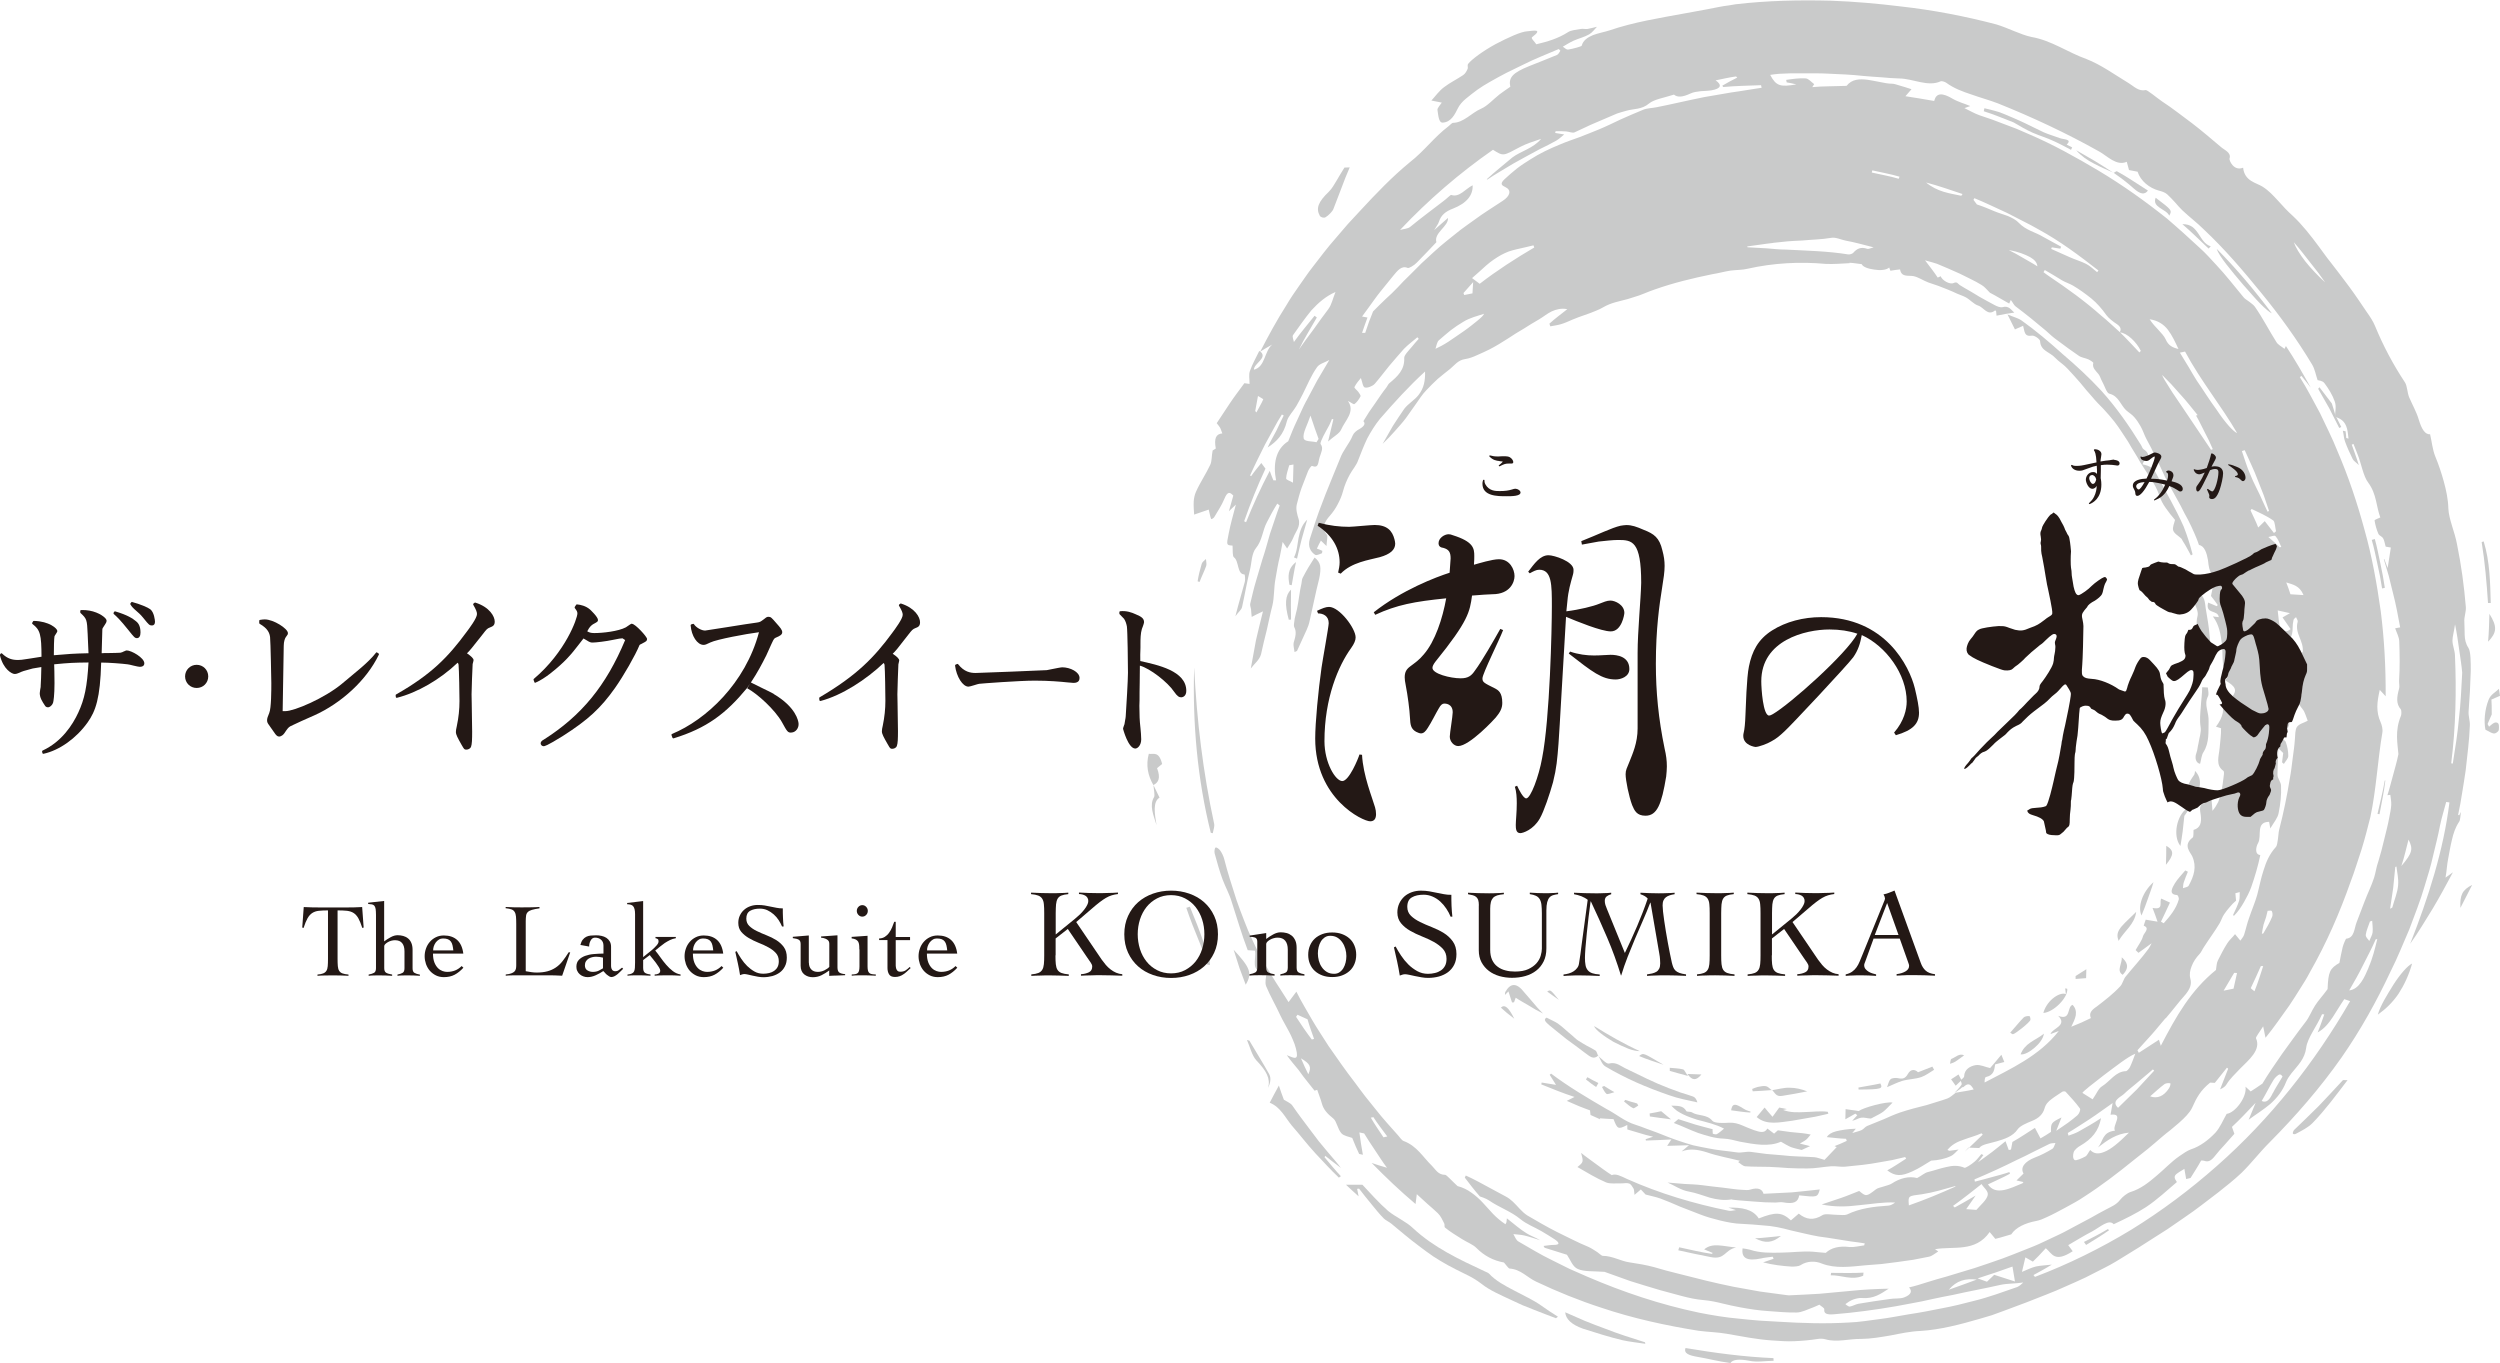 <?xml version="1.0" encoding="UTF-8"?>
<svg id="_レイヤー_2" data-name="レイヤー 2" xmlns="http://www.w3.org/2000/svg" viewBox="0 0 300.01 163.57">
  <defs>
    <style>
      .cls-1 {
        fill: #231815;
      }

      .cls-1, .cls-2 {
        stroke-width: 0px;
      }

      .cls-2 {
        fill: #c9caca;
      }
    </style>
  </defs>
  <g id="_文字アウトライン化のコピー" data-name="文字アウトライン化のコピー">
    <g>
      <path class="cls-2" d="m235.61,130.46c.58-.55.85-.4,1.24.28-.79.19-1.49.26-2.15.39-.34.24-.64.56-1.02.7-.81.29-1.64.51-2.46.78-1.09.27-2.18.55-3.22.9-.66.23-1.31.52-1.96.81l-1.97.8c-.25.1-.41.37-.66.49-.3.14-.65.21-1.13.36.2-.24.31-.37.43-.52-1.02.03-1.79.17-2.37.31-.57.15-.93.38-1.11.7.76.07,1.53.18,2.3.2l.09.25c-.48.23-.97.44-1.47.63l.26.12c-.5.53-1,1.05-1.46,1.53-.53-.14-.86-.29-1.21-.32-1.28-.09-2.56-.07-3.84-.23l-1.91-.16-1.89-.25c-.54-.07-1.13.15-1.67.06-1.17-.17-2.36-.25-3.52-.5-.58-.11-1.16-.22-1.73-.35-.57-.16-1.12-.33-1.67-.52-.9-.29-1.75-.65-2.62-.99-.44-.16-.87-.32-1.31-.48-.43-.17-.87-.33-1.33-.48-1.26-.38-2.3-1.29-3.47-1.89-2.29-1.33-4.55-2.67-6.64-4.24l-.17.14c.21.33.42.67.76,1.21-.67-.11-1.19-.19-1.72-.28l-.05.22c1.28.51,2.54,1.04,3.99,1.51-.34.17-.53.27-.93.47.53.23,1,.43,1.45.63.45.19.9.34,1.34.51.02.18.05.41.06.55.45.21.81.37,1.17.53l-.07-.13c.56.05,1.13.07,1.66.1.47,1.2.54,1.27,1.65.7,0,.23,0,.4.01.54.48.14.95.28,1.45.43.5.16,1.04.31,1.64.44-.45.15-.68.23-.9.3l.04.16c.99-.04,1.96-.06,3.05-.13-.18.27-.31.48-.5.77.87-.02,1.59-.05,2.62-.08-.44.37-.66.56-.89.75,1.01-.39,1.98-.22,3.02.1,1.29.45,2.64.68,3.98,1.02l-.21.15c.28.2.56.48.86.51.95.07,1.9.04,2.84.07.76.03,1.52.08,2.29.14.76.05,1.53.04,2.29.05.95.01,1.9-.19,2.84-.26.59-.05,1.2.11,1.79.04,1.36-.13,2.72-.26,4.06-.52l1.54-.27,1.53-.36.12.19c-.74.47-1.48.98-2.27,1.41.96.73,1.69.73,3.03.11.79-.35,1.51-.84,2.24-1.28.82-.04,1.63-.2,2.35-.54.37-.16.63-.53.94-.79-.36.05-.73.1-1.09.15-.06,0-.12-.05-.25-.1.53-.66,1.21-.99,1.94-1.23.71-.27,1.47-.46,2.15-.77l.15.16c-.71.67-1.42,1.39-2.17,2.05.16-.16.31-.32.46-.49l1.28.05c.32-.45,1.18-.53,2.09-.8.91-.27,1.95-.58,2.54-1.46.29-.41,1.09-.74,1.7-.99.83-.33,1.32-.81,1.52-1.52.13-.49.46-.83.86-1.12.39-.31.85-.57,1.26-.86.09-.07.36-.07.41,0,.59.65,1.2,1.29,1.71,2,.11.15-.08.63-.3.82-.34.3-.71.58-1.12.89-.41.3-.89.6-1.42.97.27-.68.45-1.15.63-1.6-1.24.6-1.29.69-1.26,1.73-.42.28-.84.55-1.26.78-.19-.36-.38-.72-.67-1.26-.79.49-1.7,1.13-2.7,1.69-.05.28-.11.6-.17.91l-.27.06c-.11-.29-.21-.58-.39-1.06-.56.44-1.08.9-1.62,1.3-.55.4-1.1.81-1.68,1.23.27-.37.46-.62.65-.87l-.25-.11c-.27.31-.5.65-.83.92-.35.31-1.07.77-1.19.72-.73-.32-1.45-.27-2.18-.09-.74.15-1.48.43-2.21.6-.41.1-.78.46-1.3.72-.98-.26-2.06.02-3.04.66-.26.17-.65.24-.99.36-.3.11-.69.16-.9.33-1.18.91-1.19.88-2.02.2-.69.26-1.38.57-2.12.82-.74.25-1.53.51-2.38.8,1.51.32,3.03.28,4.49.09,1.48-.13,2.89-.4,4.33-.32-.25.18-.55.36-.82.37-1.76.12-3.4.31-4.97,1.07-.27.11-.73.04-1.1.04-.62,0-1.49-.18-1.81.02-1.1.7-2,.54-2.87-.17-.36.31-.65.56-.94.81-1.09-1.01-1.85-1.03-3.86-.23-.72-1.13-2.04-1.33-3.64-1.3.24.08.47.16.9.3-.44.06-.66.12-.84.08-4.23-.85-8.35-2.09-12.21-3.81-.79-.37-1.36-.68-1.85-.47-.7-.44-1.32-.92-1.93-1.36-.6-.46-1.2-.85-1.75-1.31.29,1.1.3,1.1-.44,1.7,1.12.64,2.24,1.34,3.45,1.85.53.2,1.2.09,1.8.11.33.01.68-.09.96.02.22.08.39.38.52.6.09.15.05.31.12.76.4-.34.58-.5.76-.65.19.2.38.4.57.61.48.14,1.16.26,1.78.48.79.29,1.57.63,2.35.97l2.37.92c.8.32,1.62.54,2.46.75.85.2,1.71.38,2.62.4.82.04,1.65.1,2.47.18,1.2.06,2.31.31,3.41.61,1.1.24,2.19.53,3.34.73,1.29.16,2.55.4,3.85.59.56.06,1.1.15,1.65.23l-.07.24c-.58.07-1.2.24-1.73.2-1.28-.16-2.23.09-2.88.7-.61-.03-1.08-.11-1.55-.14-1.26-.09-2.52.1-3.78.11-1.27.03-2.54.06-3.77-.35-.27-.08-.58-.11-.88-.16-.17,1.19.55,1.56,2.21,1.21.44-.11.94-.14,1.41-.21l.1.25-1.26.43c1.15.3,2.3.44,3.44.51.35,0,.84-.03,1.05-.17.81-.54,1.83-.51,2.55-.2,1.64.64,3.48.38,5.26.21l1.91-.15,1.9-.24c.64-.09,1.27-.17,1.91-.27l1.89-.37c.39-.08.74-.41,1.11-.63-.1-.07-.2-.14-.39-.27,2.21-.39,4.85.41,6.56-2.06.3.36.5.61.68.82.65-.15,1.26-.36,1.91-.54.54-.83,1.67-1.36,3.01-1.61.4-.07.85-.26,1.24-.45.78-.35,1.52-.76,2.27-1.16.74-.41,1.5-.8,2.2-1.28,2.1-1.35,4.07-2.86,5.99-4.42.56-.46,1.13-.91,1.7-1.35.56-.46,1.11-.94,1.66-1.41.32-.28.68-.56,1.04-.84.35-.29.7-.59,1.04-.88.66-.59,1.26-1.18,1.55-1.79.54-1.21,1-2.08,2.17-3.02.2.01.5.03.56.03.55-.69,1-1.26,1.45-1.82l.15.12-.97,2.48c.39-.17.63-.36.76-.58.45-.74,1.05-1.26,1.66-1.92.98-1,2.54-2.22,1.89-3.63-.06-.13.45-.77.86-1.43.14.69.21,1.03.28,1.37,1.03-1.25,1.92-2.58,2.85-3.86.44-.65.86-1.32,1.28-1.99.43-.66.84-1.33,1.2-2.02,1.98-3.47,3.58-7.14,4.9-10.9.49-1.26.86-2.56,1.3-3.84.4-1.29.73-2.6,1.06-3.9.71-3.35.86-6.72,1.43-10.09.08-.4-.06-.94-.21-1.28-.28-.61-.39-1.23-.39-1.87.01-.63.13-1.29.29-2,.2.22.35.39.71.77.02-3.48-.17-6.88-.59-10.21-.47-3.32-1.05-6.59-1.95-9.77-.87-3.22-1.93-6.39-3.25-9.45-.61-1.55-1.38-3.03-2.08-4.53-.8-1.46-1.54-2.94-2.43-4.34l.19-.15c.39.49.79.97,1.12,1.41-.94-1.67-1.9-3.37-2.98-4.99l-.17.34c-.34-.28-.79-.49-.98-.83-.88-1.39-1.62-2.86-2.57-4.22-.16-.23-.44-.41-.67-.6-.23-.19-.52-.32-.69-.54-1.09-1.31-2.13-2.67-3.3-3.91-.63-.68-1.24-1.37-1.92-1.98l-1.99-1.82c-.66-.57-1.29-1.16-1.96-1.72-2.63-2.1-5.37-4.05-8.26-5.78-2.7-1.6-5.45-3.14-8.34-4.37-.48-.21-.96-.43-1.45-.63l-1.48-.56-1.48-.56-1.5-.51c-.63-.22-1.22-.58-1.82-.86.17-.06.38-.14.7-.25-.46-.2-.77-.29-1.06-.4-.34-.14-.7-.27-.99-.44-1.34-.81-2.04-.74-2.28.23-1.16-.19-2.3-.41-3.45-.57.28-.33.51-.59.73-.84-.5-.17-1.01-.32-1.52-.47-.27-.08-.56-.19-.82-.19-.46,0-.94-.1-1.43-.2-.49-.09-.99-.2-1.48-.27-.97-.12-1.89-.1-2.53.71-.01.02-.08.02-.13.02l-2,.05-1,.03-1,.07.23-.36c-.34-.24-.65-.66-1.03-.69-.76-.05-1.55.07-2.33.18l.06.3c.34.05.69.13,1.16.24-1.93.34-2.43.2-3.14-1.14.37-.05.72-.11,1.08-.13l1.45-.06h1.45c.97.02,1.94-.02,2.9.04,1.44.06,2.9.12,4.33.28.72.06,1.44.12,2.15.16.71.07,1.42.12,2.12.14,1.65.01,3.45,1.05,4.98.34.11-.06.51.06.66.17.91.67,1.95,1.06,3.02,1.41,1.06.38,2.17.68,3.19,1.07,4.16,1.67,8.24,3.58,12.16,5.78.98.54,2.06,1.77,3.3,1.23.12.42.2.69.27.99.42.08.73.14,1.03.2.36,1.12,1.41,1.96,2.56,2.27.32.08.74.21.99.44.33.3.63.63.93.95.29.34.58.67.9.98.83.79,1.76,1.48,2.57,2.29,2.48,2.33,4.69,4.91,6.83,7.54,2.25,2.74,4.34,5.63,6.17,8.68.32.54.43,1.2.65,1.86.14.05.59.05.82.36.49.65.98,1.44,1.24,2.2.22.59.04,1.23.03,1.84.03-.02.04-.02.05,0,.56.23,1.14.44,1.4,1.45.1.39.12.78.17,1.17l-.27-.08c-.02-.27-.04-.54-.08-.8l-.33-.07c.11.43.11.9.27,1.31.26.72.58,1.42.92,2.1.12.23.37.36.73.72-.34-1.1-.62-1.77-.85-2.46l.21-.08.48,1.22c.47,1.15.68,2.64,1.3,3.44,1,1.35.95,2.89,1.44,4.16-.27.14-.7.26-.69.37.08.53.24,1.09.45,1.58.11.25.42.3.57.55.14.22.19.57.31,1,.01,0,.26.04.62.11-.14.88-.25,1.62-.38,2.46-.18-.47-.3-.78-.41-1.09l-.05.04.59,1.99c.17.67.33,1.35.5,2.03.36,1.36.61,2.74.87,4.15-.3.06-.51.1-.6.11.18.54.48,1.05.49,1.58.06,1.57.08,3.14-.02,4.7-.01.33.08.71,0,.97-.27.98-.39,1.8.21,2.48.08.09.09.59.02.76-.77,1.81-.4,3.42-.31,4.61-.19.97-.46,1.82-.67,2.63-.23.8-.4,1.56-.65,2.3l.35-.04c.04.4.13.79.11,1.21-.03.51-.15,1.04-.25,1.57-.16.88-.4,1.75-.61,2.63-.21.88-.43,1.75-.7,2.61-.23.62-.3,1.28-.5,1.92-.31.97-.78,1.89-1.14,2.85-.32.84-.64,1.67-.96,2.51-.3.78-.26,1.86-1.24,1.96-.06,0-.34.66-.43,1.01-.16.63-.26,1.26-.39,1.89-1.16.68-1.34,1.09-1.42,3.15-.59.82-1.11,1.35-1.5,1.97-.43.65-.69,1.42-1.18,2.02-.98,1.27-1.89,2.56-2.78,3.78-.86,1.25-1.68,2.42-2.36,3.57-.65.44-1.01.7-1.41.94-.15-.13-.31-.28-.62-.57.2,1.23-1.24,3.14-2.26,3.26-.45.78-.77,1.61-1.36,2.27-.82.86-1.82,1.63-2.93,1.99-.41.14-.94.5-1.38.81-1,.69-1.82,1.59-2.76,2.37-.92.79-1.88,1.56-3.11,1.94-.41.13-.97.58-1.25.94-.46.59-.99.78-1.66,1.14-.62.32-1.23.66-1.84,1.01l-1.86.99c-.62.32-1.23.68-1.87.98l-1.91.9c-.8.39-1.63.72-2.46,1.04-.83.32-1.65.67-2.49.97-1.12.39-2.24.79-3.36,1.15l-3.4,1.03c-.76.2-1.51.43-2.26.66-.74.24-1.48.47-2.22.64.39.41.31.87-.62,1.21-.48.17-1.14.08-1.7.18-1.25.18-2.5.35-3.75.57-.36.07-.68.28-1.05.34-.13.02-.54-.28-.5-.31.27-.2.57-.41.93-.54.28-.1.71-.21,1.01-.18,1.45.12,2.29-.5,3.24-1.12-1.56.03-3.09.11-4.62.27-1.23.1-2.45.24-3.67.34-1.23.06-2.46.15-3.69.19-.1,0-.2-.02-.29-.03l-3.19-.43-3.16-.57c-2.23-.45-4.42-1-6.62-1.57l-1.45-.37c-.48-.14-.96-.28-1.44-.41-.96-.26-1.96-.43-2.98-.58-1.01-.14-2.06-.78-3.2-.78-.15,0-.43-.3-.66-.45-.35-.22-.69-.46-1.07-.63-1.28-.52-2.5-1.18-3.74-1.77-1.23-.62-2.42-1.32-3.59-2-.68-.44-1.15-1.11-1.73-1.65-.24-.23-.54-.46-.85-.62l-3.32-1.79c-.48-.27-.98-.49-1.48-.73l-.12.25c.53.68,1.04,1.39,1.81,2.26.12.05.68.2,1.11.49,1.2.83,2.61,1.29,3.76,2.24.71.59,1.68.95,2.52,1.44.54.3,1.06.65,1.56.96.64.43.69.7-.15.69-.41,0-.78.09-1.16.12l.13.22c.97.3,1.93.6,2.68.84.42.61.67,1.44,1.31,1.71.77.34,1.84.24,3.2.34.92.33,1.98.7,3.1,1.11,1.14.37,2.36.72,3.58,1.09.86.23,1.73.47,2.59.7.87.23,1.74.42,2.62.49.81.07,1.55.23,2.27.41.72.18,1.44.33,2.18.47,1.09.2,2.2.37,3.32.44,1.12.08,2.25.19,3.37.17.65,0,1.33-.38,1.97-.6.28-.1.52-.23.78-.34.21.19.62.39.59.57-.07.53.36.65,1.18.58l1.82-.17c2.5-.27,4.99-.65,7.46-1.14.83-.14,1.66-.32,2.49-.51.83-.18,1.66-.35,2.48-.5,1.89-.43,3.81-.77,5.68-1.2.88-.19,1.77-.14,2.77-.29-.16.12-.4.41-.72.54-1.71.59-3.42,1.23-5.18,1.66-1.29.34-2.58.66-3.89.9-1.3.26-2.61.52-3.92.71-1.2.2-2.39.44-3.6.59-1.21.15-2.41.36-3.62.4-2.79.17-5.58.08-8.35-.09l-2.42-.14c-.81-.06-1.62-.15-2.42-.23-1.61-.14-3.21-.41-4.79-.72-4.64-.97-9.11-2.47-13.39-4.31l-2.14-.94-2.09-1.04c-1.4-.67-2.72-1.49-4.05-2.25-.31-.18-.42-.58-.61-.89.42.06.84.06,1.28.16.65.15,1.3.38,1.94.58-.58-.34-1.15-.53-1.61-.82-.81-.49-1.51-1.12-2.39-1.81-.03.3-.03.39-.05.47-.03.08-.08.16-.12.24-.56-.37-1.05-.79-1.49-1.24-.43-.46-.84-.92-1.25-1.37-.41-.44-.85-.83-1.33-1.17-.48-.35-1.02-.63-1.68-.8-.67-.61-1.31-1.34-1.48-1.35-.86,0-1.14-.63-1.59-1.08-1.08-1.04-1.79-2.38-3.4-2.98-.23-.08-.45-.44-.67-.68-.91-1.03-1.83-2.02-2.67-3.1l-1.27-1.58c-.42-.53-.81-1.09-1.22-1.63-1.11-1.43-2.15-2.93-3.18-4.41-.65-1.04-1.34-2.04-1.97-3.13-.61-1.1-1.3-2.17-1.89-3.39-.43.57-.72.96-.94,1.25-.34-.53-.69-1.08-1.04-1.63-.62-.92-1.18-1.89-1.75-2.85-.58-.95-1.08-1.95-1.54-2.95-.37-.78-.71-1.57-1.01-2.38-.31-.81-.62-1.6-.9-2.42-.52-1.64-1.06-3.26-1.48-4.93-.09-.35-.27-.72-.46-1-.15-.21-.43-.43-.57-.39-.11.04-.18.46-.12.7.29,1.05.58,2.12.96,3.15.34.9.83,1.77,1.09,2.68.63,1.92,1.18,3.87,1.92,5.79.29.02.55.04.87.06.21,1.05-.71,2.58,1.37,2.66-.03.62-.21,1.12-.03,1.6.48,1.17,1.18,2.35,1.71,3.52.31.65.69,1.27,1.03,1.92.17.32.33.65.47,1,.15.34.28.69.37,1.06.38,1.49-.17,1.15-1.1.78.48.68.95,1.21,1.4,1.76.22.28.41.58.63.86l1.3,1.64.32-.1c.17.54.41,1.08.54,1.58.2.77.64,1.26,1.4,1.87.4.33.5,1.23.96,1.76.29.33.95.42,1.3.56.27.69.54,1.31.83,1.92l.45.1c-.16-.89-.31-1.78-.42-2.68l.57.12c.4.67.83,1.3,1.28,1.98.45.67.91,1.41,1.46,2.14-.79-.22-1.16-.35-1.84-.58,1.78,1.81,3.38,3.33,5.27,4.93.07-.59.11-.88.15-1.18.45.41.88.8,1.29,1.18.42.37.84.72,1.23,1.1.36.35.55.8.76,1.21.1.18-.01.42.11.52.62.52,1.33.93,2.02,1.37.58.37,1.36.67,1.74,1.07.95.95,2.01,1.51,3.31,1.75.22.25.55.71.65.72,1.38.09,2.13,1.08,3.22,1.58,2.53,1.2,5.15,2.26,7.83,3.13,3.78,1.27,7.7,2.13,11.65,2.76,1.12.15,2.3.17,3.37.36,1.8.31,3.6.68,5.42.8.91.06,1.83.14,2.75.09.92-.04,1.85-.12,2.78-.27.29-.05.69-.03.93.05,1.37.39,2.86-.08,4.24-.05,1.2-.01,2.38-.22,3.56-.42,1.18-.23,2.35-.49,3.6-.54,2.32-.14,4.78-.78,7.11-1.46.48-.13.95-.27,1.42-.42l1.4-.51,2.78-1.04c1.58-.64,3.19-1.21,4.74-1.93.78-.35,1.56-.68,2.33-1.05l2.28-1.16c.95-.47,1.85-1.04,2.75-1.6.9-.55,1.81-1.11,2.69-1.69l2.12-1.35,2.06-1.42c1.39-.93,2.69-1.98,4.03-2.99.95-.75,1.91-1.51,2.78-2.33,1.2-1.17,2.21-2.51,3.39-3.68,3.13-3.16,6.07-6.53,8.63-10.18,2.27-3.26,4.21-6.74,5.89-10.33.83-1.64,1.51-3.36,2.24-5.04.64-1.73,1.33-3.43,1.84-5.19.37-1.2.74-2.4,1.01-3.62.29-1.22.61-2.43.84-3.66.19-.95.5-1.88.74-2.83l.39.06c-.71,5.74-2.52,11.39-4.71,16.96,1-1.39,1.83-2.82,2.71-4.23.85-1.42,1.63-2.87,2.42-4.35-.35.27-.67.48-.89.64.16-.87.17-1.55.31-2.22.15-.77.27-1.56.46-2.31.17-.76.41-1.5.87-2.18.15-.22.14-.77.21-1.17-.07.13-.14.26-.2.39,0,.02-.04,0-.14-.03.2-.88.35-1.78.49-2.67.14-.89.3-1.79.42-2.68.19-1.8.44-3.59.5-5.39.03-.56-.19-1.12-.15-1.67.13-1.62.21-3.24.26-4.86,0-.96.01-2.34-.28-2.78-.33-.49-.43-1.01-.45-1.53-.03-.53,0-1.06-.04-1.58-.05-.58.22-1.19.18-1.78-.21-2.53-.55-5.05-1.06-7.54-.26-1.47-.99-3-1.04-4.31-.03-1.12-.26-2.17-.54-3.2-.28-1.03-.62-2.04-1.04-3.06-.32-.8-.4-1.73-.61-2.63-.58.04-1-.56-1.36-1.76-.27-.91-.77-1.79-1.15-2.67-.24-.58-.22-1.35-.51-1.8-1.43-2.17-2.6-4.37-3.59-6.77-.23-.56-.6-1.12-.97-1.64-.7-1.03-1.39-2.07-2.13-3.07-.75-.99-1.49-2-2.26-2.97-.48-.58-.9-1.22-1.36-1.82-.97-1.31-2.01-2.65-3.15-3.71-.63-.56-1.19-1.17-1.75-1.8-.57-.61-1.13-1.24-1.87-1.7-.76-.49-2.16-.64-2.34-2.28-1.13.46-1.7-.9-1.63-1.1.25-.72-.65-1.03-1.06-1.41-1.13-.95-2.25-1.92-3.43-2.82-1.2-.88-2.35-1.81-3.6-2.62-.7-.48-1.79-1.42-2-1.37-.81.2-1.43-.48-2-.82-1.67-1.01-3.33-2.22-5.08-2.9-2.25-.8-4.19-2.23-6.6-2.65-1.3-.27-2.79-1.08-4.23-1.51-3.77-.99-7.58-1.72-11.43-2.15-2.78-.34-5.58-.59-8.37-.69-3.84-.1-7.68-.02-11.49.43-.26.03-.51.1-.77.13-.88.1-1.75.31-2.63.47l-2.62.48c-3.05.56-6.16,1.05-9.09,2.05-.57.19-1.33.32-1.99.57-.65.27-1.19.64-1.35,1.27-.02.09-1.07.38-1.61.46-.25.04-.44-.22-.66-.34.42-.24.83-.51,1.29-.72.61-.27,1.32-.44,1.87-.76.41-.24.63-.6.94-.91-.38.08-.77.2-1.13.26-.28.04-.53-.05-.82,0-.5.09-1.17.15-1.5.37-1.24.8-2.54,1.16-3.83,1.47-.21-.33-.68-.73-.51-.85,1.41-1.07.1-.76-.57-.71-.74.03-2.3.75-3.81,1.54-1.5.82-2.87,1.83-3.28,2.36-.15.2.02.41-.08.63-.1.23-.27.56-.53.73-.74.5-1.59.91-2.28,1.44-.61.45-1.03,1.07-1.53,1.61.4.08.8.16,1.25.25-.16.25-.56.66-.52.88.1.59.13,1.56.64,1.52,1.01-.06,1.45-1,1.82-1.74.17-.36.54-.8.95-1.13.44-.36.9-.73,1.37-1.07.48-.33.97-.65,1.48-.93.67-.37,1.33-.76,2.01-1.1l2.07-1.01c1.37-.69,2.81-1.24,4.22-1.85l.19.21c-.13.17-.23.43-.41.5-1.09.47-2.21.88-3.31,1.33-2.01.81-2.53,1.38-2.29,2.49-.45.32-.89.6-1.29.91-.75.59-1.46,1.4-2.21,1.72-1.17.5-2.09,1.69-3.4,1.7-.09,0-.35.28-.53.42-1.72,1.3-2.88,2.95-4.63,4.31-2.15,1.77-4.06,3.77-5.93,5.79l-1.51,1.63-1.45,1.69c-.98,1.11-1.87,2.29-2.77,3.46-.58.73-1.09,1.52-1.63,2.27-.54.76-1.06,1.53-1.53,2.33-1.15,1.8-2.16,3.67-3.13,5.55.46-.3.96-.57,1.45-.85-.98.79-.82,2.69-2.21,3.02,0-.76,1.71-1.42.77-2.18-.02-.02-.04-.06-.06-.06-.03,0-.08.03-.1.06-.37.77-.81,1.54-1.08,2.32-.17.46-.05.93-.05,1.57-.43-.06-.58-.08-.62-.09-.62.85-1.23,1.64-1.76,2.44-.53.8-1.04,1.58-1.56,2.36.13.18.28.33.39.52.11.19.17.43.28.71-.78.06-1,.63-.78,1.81-.19.12-.37.24-.38.24-.13.64-.08,1.27-.28,1.7-.52,1.12-1.23,2.14-1.73,3.28-.15.33-.24.78-.26,1.14-.03.54.02,1.05.05,1.57.59-.2,1.21-.41,1.75-.6.1.41.17.8.29,1.13.02.05.3-.09.38-.24.42-.71.88-1.39,1.2-2.16.41-1.02.71-.79,1.08-.41-.16.58-.32,1.11-.53,1.88.35-.33.55-.53.84-.8-.33,1.26-.66,2.38-.87,3.51-.28,1.37-.27,1.36.47,1.41.04.54-.03,1.28.17,1.41.62.44.36,2.05,1.26,2.05.05,0,.12.62.04.89-.33,1.24-.71,2.46-1.13,4.13.36-.51.72-.76.8-1.1.33-1.47.57-2.96.94-4.42.11-.45.17-.98.25-1.46.1-.48.24-.91.46-1.17.78-.94.8-2.12,1.32-3.11.4-.78.8-1.53,1.26-2.26l.29.23c-.43,1.13-.78,2.29-1.18,3.43-.29,1.01-.56,2.04-.9,3.04l-.78,2.64c-.27.88-.46,1.78-.68,2.68-.05.19.07.43.1.66.02.24.03.5.08.92.34-.18.74-.39,1.35-.67-.31,1.17-.56,2.33-.84,3.47-.21,1.15-.42,2.28-.62,3.39.43-.58,1.06-1.04,1.23-1.72.12-.48.23-.96.33-1.45.12-.48.24-.97.36-1.46.23-.97.41-1.95.67-2.92.24-1,.17-2.1.36-3.14.16-.93.31-1.86.54-2.77.11-.51.2-1.03.33-1.73.27.4.42.61.54.79.28-.48.56-.85.73-1.28.27-.73.91-1.34.65-2.25-.17-.54-.35-1.16-.23-1.72.17-.68.35-1.37.59-2.04l.77-1.99c.1-.25.39-.65.47-.63.83.32.71-.37.92-1.04.19-.61.49-1.08.12-1.58-.09-.11.17-.64.32-.95.22-.45.49-.88.72-1.33.13-.24.21-.5.32-.74l.17.05c-.19.77-.37,1.55-.64,2.66.69-.62,1.36-.94,1.57-1.43.48-1.11,1.73-2.15.81-3.44.42.2.68.46.8.37.28-.21.54-.57.71-.91.06-.12-.14-.37-.25-.53-.15-.22-.53-.47-.47-.6.2-.42.54-.79.77-1.08.18.5.23,1.08.48,1.14.3.08.91-.15,1.18-.44.6-.69,1.14-1.42,1.72-2.13.6-.69,1.18-1.4,1.79-2.07.5-.51,1.07-.93,1.61-1.39l.16.19c-.29.33-.59.65-.86,1-.34.41-.9.96-.88,1.3.06,1.41-.78,2.19-1.79,3.03-.14.11-.21.33-.33.48-.5.63-.94,1.3-1.4,1.97-.23.34-.47.68-.71,1.02-.22.36-.44.72-.67,1.08.29.29.1.63-.52.97-.29.15-.64.44-.76.74-.4,1-1.16,1.75-1.54,2.83-1.13,2.78-2.34,5.57-3.24,8.46l-.36,1.11c-.29.95.1,1.57.62,1.92.19.13.54-.09.81-.17.03,0,.08-.29.06-.3-.19-.1-.4-.17-.65-.27.14-.34.33-.66.48-.96.2.19.35.34.67.65.03-.64.19-1.2.05-1.35-.73-.83-.2-1.66.36-2.28.38-.44.69-.89.94-1.38.26-.49.49-1,.64-1.58.18-.68.46-1.35.8-1.97.32-.6.82-1.13,1.02-1.75.34-.87.68-1.75,1.08-2.59.44-.82.93-1.62,1.53-2.36,1.71-1.96,3.43-3.87,5.41-5.68.03,1.06-.12,1.99-.79,2.83-.48.61-1.22,1.02-1.7,1.64-.47.67-.92,1.37-1.37,2.06l-1.23,2.15c.52-.49,1-1,1.46-1.52.46-.52.93-1.03,1.34-1.58.39-.56.79-1.12,1.19-1.68.4-.56.76-1.15,1.24-1.64.44-.48.91-.93,1.38-1.37.49-.42,1.01-.82,1.51-1.22.53-.44.92-1.03,1.77-1.16.48-.07.97-.25,1.46-.48.51-.21,1.01-.46,1.49-.69.76-.39,1.52-.86,2.25-1.33.59-.41,1.21-.77,1.83-1.14.61-.38,1.21-.77,1.84-1.12.51-.3.98-.7,1.52-.96.55-.25,1.16-.41,1.88-.27-.81.65-1.51,1.15-2.15,1.74l.11.32c.42-.08.84-.13,1.25-.25.49-.14.95-.36,1.42-.56.94-.41,1.94-.67,2.86-1.08.53-.19,1.01-.55,1.54-.75.95-.38,1.99-.51,2.94-.86.86-.23,1.66-.64,2.51-.92,2.26-.8,4.59-1.36,6.94-1.84.73-.11,1.44-.32,2.17-.43.7-.09,1.42-.06,2.09-.23,3.03-.68,6.22-.86,9.35-.57.94.04,1.89-.04,2.85-.09l-.02-.05c.48.02.94.11,1.47.17.14.34.8.56,1.5.65.7.12,1.45.07,1.8-.25.05.15.11.3.14.39.43-.09.79-.11,1.16-.16.17.95.91.7,1.59.8.61.12,1.18.53,1.79.76.41.14.82.28,1.23.42.75.29,1.51.58,2.24.93.34.15.71.26,1.04.44.53.29.95.82,1.49.99.67.21,1.14,1.31,2.02.58,0,0,.06.03.12.06.02.2.04.41.06.57.73-.16,1.41-.27,2.13-.37-.37-.3-.65-.88-1.42-.65-.25.07-.67-.1-.96-.26-.59-.33-1.2-.63-1.79-.98-.4-.23-.78-.49-1.18-.71-.4-.22-.8-.46-1.19-.7-.24-.15-.3-.45-.74-.25-.48.23-1.41-.35-1.55-.81-.16.07-.33.15-.36.16-.46-.71-.91-1.25-1.52-2.07.66.19,1.05.28,1.42.41.91.39,1.84.76,2.73,1.18.88.46,1.79.84,2.64,1.37.38.22.66.61,1,.93.73.37,1.49.85,2.31,1.3.02-.04.08-.19.19-.44.25.31.36.62.58.78,1.24.93,2.44,1.9,3.62,2.9.46.42.91.84,1.42,1.19.82.63,1.67,1.23,2.52,1.82.33.24.78.27,1.16.44.23.1.62.37.6.43-.16.6.3.94.63,1.35.19.24.26.57.42.85.3.51.54,1.42.87,1.49,1.12.27,1.34,1.34,2.01,1.98.32.29.71.51.99.84.28.32.52.68.73,1.05.29.49.45,1.04.71,1.54l.6,1.13c.19.38.36.78.55,1.16l.57,1.15c.17.39.35.78.53,1.16.6,1.15,1.24,2.28,1.87,3.43.27.58.59,1.14.89,1.7.28.52.51,1.06.75,1.59.17.41.36.81.56,1.43.66.09.94.98,1.08,1.8.17,1.64.37,1.95,1.73,2.08,0,1.01-.75.91-1.13,1.1-.1.49-.18.88-.24,1.14.28.36.58.72.82,1.09l-.14.13c-.35-.15-.68-.3-1.02-.43-.36,1.47,1.15.8,1.28,1.75-.22-.03-.4-.05-.71-.09.75.99.93,2.13,1.08,3.26.07.57.05,1.14.08,1.72.02.57.09,1.14.14,1.71.52.09.76.4.17.98,1.27.73,1.49,1.2.81,2.01l-.75-.82c.08.17.14.33.21.5-.29.22-.57.43-.82.61.26.5.35,1.04.27,1.59-.11.55-.39,1.11-.82,1.67.25.08.45.14.61.19-.01.42,0,.79-.05,1.15l-.12,1.22c-.09,1.02-.52,2.06.45,2.74.07.05.09.25.07.38-.08.74-.18,1.49-.34,2.24-.08.38-.19.75-.35,1.12-.18.36-.4.72-.69,1.06-.06-.69-.08-1.25-.2-2.03-.23.53-.39,1.02-.55,1.05-1.02.19-.72.9-.65,1.53.09.79,0,1.5-.87,1.74-.03.34.03.8-.11.92-1.22.91-.24,1.8-.04,2.26.55,1.24.21,2.34-.44,3.52-.11.17-.45.2-.68.29.03-.24.02-.48.1-.7.14-.43.32-.85.49-1.27l-.31-.16c-.43.53-.93,1.01-1.27,1.58-.26.46-.8,1.31.27,1.37.11,0,.27.37.22.54-.32,1.13-1.06,2.01-1.81,2.85l-.33-.19c.38-.74.7-1.51,1.08-2.29-.33-.15-.68-.31-1.04-.48-.28.42.36,1.4-1.05,1.12.28.7.43,1.17.6,1.65-.39-.07-.87-.15-1.42-.24-.08.26-.26.72-.23.73.79.29,0,.89-.09,1.24-.14.56-.58,1.11-.89,1.68l.34.33c.47-.35.95-.69,1.58-1.15-.16.29-.24.49-.37.66-.85,1.16-1.83,2.21-2.73,3.32-.3.34-.36.88-.68,1.2-.84.91-1.84,1.67-2.8,2.41-.63.42-.97.8-.71,1.39-.39.19-.76.36-1.14.54-.39.16-.78.32-1.21.5.23-.48.46-.94.54-1.38.06-.45-.02-.88-.39-1.25-.71.27-.14,1.92-1.72,1.32.57.57.41.94.07,1.26-.34.31-.87.55-1,.93.31-.11.55-.2,1-.37-2.37,3.02-5.76,4.52-8.9,6.18-.02-.27.05-.64.14-.65,1.04-.23,1.02-.96,1.12-1.52.42-.11.76-.19,1.1-.29-.1-.25-.21-.51-.35-.87-.57.71-1.05,1.23-1.35,1.6-.6-.13-1.16-.43-1.7-.36-.69.11-1.39.5-1.42,1.35,0,.16-.28.33-.44.49v-.03c.06.19.21.42.12.56-.22.34-.55.65-.84.97.32-.23.67-.43.93-.68m21.44-88.37l-.18.19c-.78-.81-1.54-1.66-2.35-2.44-.76-.67-1.48-1.38-2.27-2.01-1.93-1.72-4.04-3.23-6.18-4.67-.24-.15-.47-.34-.7-.51l.15-.26c.7.4,1.39.82,2.07,1.24.41.24.88.38,1.3.62.78.46,1.51.99,2.21,1.55.69.57,1.29,1.26,1.81,2,.3.4.8.78,1.26,1.08.49.34.53.63.35.99.86.06,2.01,1.15,2.52,2.22m-93.09-2.16h-.36c.2-.57.39-1.16.65-1.84-.15-.03-.37-.06-.65-.12.26-.36.51-.7.76-1.04.48-.65.94-1.33,1.45-1.96l1.54-1.9c.48-.57.98-1.26,1.72-.93.16.07.81-.33,1.09-.63.84-.86,1.68-1.73,2.36-2.46-.33-1.13,1.48-1.9,1.39-2.91-.5.44-1,.88-1.66,1.46.25-.43.49-.72.57-.99.25-.8.8-1.26,1.69-1.59,1.66-.65,2.42-1.62,2.36-2.8-.87.43-1.59,1.5-2.57,1.16-.09-.03-.58.49-.91.72-1.34,1.03-2.71,2.04-4.01,3.11-.3.24-.76.24-1.22.37,3.44-3.65,7.15-6.83,11.15-9.62.64.4.95.6,1.36.54.41-.06.92-.37,1.98-.92.67-.34,1.4-.59,2.44-.93-.95,1.15-2.44,1.47-3.45,2.23-1.03.88-2.09,1.7-3.07,2.61-.01,0,.05.05.07.04,1-.68,2.06-1.26,3.09-1.9,1.05-.6,2.12-1.16,3.18-1.74.67-.33,1.36-.66,2-1.03.35-.2.63-.49.95-.74l-1.09-.18.06-.21c.43,0,.85-.01,1.27.03.35.03.75.22,1,.11.85-.37,1.67-.81,2.53-1.16l2.57-1.1c.36-.13.74-.22,1.11-.33.91-.27,1.84-.12,2.74-.88.58-.49,1.84-.69,2.98-1.06.43.36,1.04.31,2-.14.34-.16.76-.22,1.2-.27.44-.03.91-.04,1.33-.11,1.1-.19,1.28-.63.47-1.19.83-.17,1.64-.36,2.45-.47l.14.14c-.61.3-1.2.62-1.79.97l.11.16c.75-.08,1.51-.1,2.27-.14l2.27-.08.07.31c-1.22.17-2.42.4-3.63.56l-3.26.56c-1.08.21-2.15.46-3.23.69-.83.18-1.67.37-2.51.53-.53.11-1.11.1-1.59.3-.92.37-1.81.77-2.7,1.16-.89.42-1.76.85-2.66,1.22-.76.29-1.51.63-2.29.91-.78.28-1.57.55-2.32.87-1.25.51-2.46,1.08-3.57,1.8-.56.35-1.11.7-1.62,1.1-.51.41-1,.83-1.48,1.28-.61.58-.29.75.13.95.74.36.56,1.06-.36,1.65-1.14.76-2.31,1.47-3.41,2.29-.55.4-1.12.79-1.66,1.2l-1.6,1.28c-1.07.84-2.04,1.8-3.05,2.71l-1.44,1.44c-.49.47-.97.95-1.42,1.45-.46.49-.95.95-1.46,1.41-.5.47-.99.97-1.5,1.48-.16.4-.32.82-.49,1.25-.15.44-.3.89-.46,1.34m96.07,82.24c.82-.94,1.56-1.96,2.4-2.89.54-.68.74-1.22.55-1.9-.12-.45-.04-.95.16-1.46.19-.52.53-1.03.95-1.47.22-.23.34-.57.53-.84.61-.96,1.3-1.87,1.88-2.85.2-.34.31-.75.54-1.08.21-.3.43-.59.67-.86.23-.28.48-.54.76-.77l-.08-.89.52-.14c-.02.34.03.7-.07,1.04-.19.58-.46,1.15-.73,1.71,0,.02.07.07.11.1.49-.49.87-1.06,1.2-1.64.33-.58.64-1.17.87-1.8.44-1.26.82-2.54,1.09-3.85-.73-.08-.5-1.05-.27-1.43.49-.86-.32-2.55,1.33-2.56.03.15.06.34.14.79.43-.72.89-1.25,1-1.84.22-1.09.34-2.19.29-3.27-.01-.48-.43-.87-.43-1.34.02-1.05.06-2.14.11-3.16.16.15.32.32.58.56-.03.23-.08.68-.14,1.12l.22.19c.19-.32.53-.65.53-.95,0-.58-.11-1.15-.3-1.67-.09-.25-.46-.33-.49-.56-.07-.51,0-1.06.02-1.92.35.43.5.6.7.84.08-.22.2-.4.19-.56-.06-1.11.16-2.04.61-3.04.23-.48-.02-1.37-.18-2-.24-.88-.37-1.63-.29-2.66.07-.72-.51-1.59-.78-2.25.63.1,1.06-.47,1.04-1.57,0-.31.04-.64.11-.94.04-.14.19-.22.3-.33.07.18.24.42.2.54-.41,1.44.77,2.27.6,3.68-.14.03-.46.11-1.01.25.38,1.61.59,3.16.87,4.87-.6.58-.58.82.15,1.73.27.34.4.91.59,1.36-.51.28-1.01.36-1.29.74-.22.3-.21.98-.25,1.5-.05.78-.17,1.55-.27,2.32-.1.77-.18,1.55-.33,2.32-.33,2.07-.75,4.14-1.28,6.18-.1.38-.09.79-.16,1.19-.06.31-.08.71-.24.9-.77.85-1.17,1.79-1.47,2.77-.33.97-.51,2-.78,3.01-.27.93-.67,1.85-.98,2.78-.24.65-.37,1.32-.59,1.99-.08.24-.28.45-.44.69-.24-.3-.44-.54-.64-.78-.3.39-.7.71-.95,1.13-.42.65-.76,1.35-1.11,2.03-.17.33-.15.72-.23,1.14-3.02,2.45-4.76,5.52-6.62,9.1-.1-.33-.14-.47-.22-.73-.79.52-1.6,1.04-2.42,1.57l-.16-.31,1.72-1.9c.57-.63,1.09-1.31,1.65-1.95m2.47,19.31l.53-.13c.41-.67.84-1.31,1.27-2.09,0,0,.21-.02.37.03.47.16.81.05,1.36-.67.32-.42.7-.83,1.09-1.25.38-.43.77-.87,1.17-1.32-.11-.3-.22-.64-.29-.83.96-.89,1.77-1.76,2.84-2.89-.3.73-.54,1.33-.83,2.02-.07-.05-.01.02.01,0,.85-.63,1.76-1.19,2.58-1.88.79-.71,1.48-1.55,1.91-2.67.13-.32.38-.7.63-1.01.77-.97,1.59-1.69,1.77-3.07.12-1.12,1.3-2.62,1.9-4.02l.27.02c-.23.63-.43,1.29-.8,2.17.82-.45,1.35-1.14,1.83-1.86.47-.72.9-1.46,1.37-2.14.22.08.43.15.7.24-4.24,7.35-9.57,14.13-15.99,19.78-3.2,2.83-6.64,5.41-10.29,7.66-3.66,2.22-7.53,4.13-11.54,5.65l-.18-.22c.65-.36,1.31-.7,2.2-1.25-.71.09-1.29.09-1.89.22-.57.13-1.16.44-1.69.65.15-.64.26-1.11.41-1.74.32.18.63.36.9.51.39-.37.93-.92,1.55-1.61.77.65,1.04,1.79,3.23.36-.16-.22-.35-.48-.54-.73.88-.51,1.86-1.12,2.88-1.65.96-.52,2-1.52,2.58-.86,1.46-.68,2.71-1.3,3.87-2.05,1.36-.9,2.55-2.03,3.71-3.01-.06-.15-.38-.44-.22-.77.14-.28.83-.61,1.12-.81.1.53.15.86.21,1.19m-105.58-93.36c-.4.75-.73,1.54-1.1,2.33-.38.79-.72,1.62-1.07,2.52-1.52.95-1.84,2.76-1.46,4.69h-.32c-.13-.29-.23-.57-.44-1.14-1.09,2.07-2.01,4.1-2.84,6.17l-.23-.12c.75-2.14,1.59-4.24,2.56-6.31-.14-.18-.3-.41-.5-.68-.39.5-.84,1.02-1.22,1.58l-.13-.08c.56-1.27,1.19-2.5,1.8-3.73l.99-1.81c.32-.61.66-1.2,1.03-1.78l.22.12c-.32.6-.59,1.23-.89,1.84-.34.66-.73,1.29-1.04,2,1.09-.72,1.92-1.54,2.31-3.16.16-.6.77-1.19,1.13-1.81.27-.48.54-.97.79-1.47.54-1.08,1-2.22,1.7-3.2.27-.4.88-.54,1.47-.86-.5.84-.98,1.66-1.46,2.47-.44.83-.87,1.64-1.3,2.45m56.03-18.98l1.73-.18c.58-.06,1.16-.06,1.74-.1,1.17-.11,2.32-.12,3.49-.32.56-.1,1.18.23,1.76.34,1.05.19,2.07.48,3.33.8-.39.1-.61.23-.76.18-.77-.27-1.25-.02-1.68.47-.11.13-.41.22-.6.2-2.47-.4-4.99-.45-7.49-.58-.76,0-1.53-.09-2.3-.15l-2.31-.13-.03-.1c1.03-.12,2.07-.31,3.11-.42m37.45,109.64c-.41.22-1.09.52-1.26.42-.24-.14-.23-.61-.12-.95.08-.25.47-.6.79-.77,1.39-.81,2.21-1.77,2.49-3.31-.99.66-1.86,1.13-2.7,1.61-.38.21-.8.35-1.21.49l-.08-.32c.87-.51,1.69-1.07,2.59-1.64.89-.58,1.78-1.25,2.79-1.95-.12.67-.19,1.02-.25,1.4,1.69-.22.15,1.31.53,1.91-1.56.18-1.39,1.27-2.03,2.01,1.15-.89,2.21-1.64,3.71-1.77-1.25,1.25-2.2,2.02-2.96,2.31-.75.31-1.27.21-1.69-.23-.25.34-.36.66-.58.78m-8.25,2.88c.3.07.56.13.82.19-.06.06-.09.14-.15.16-1.46.6-3.18,1.51-4.11.12.92-.45,1.8-.81,2.64-1.28l-.07-.2c-.68.24-1.38.41-2.07.6-.7.18-1.37.39-2.07.55l-.05-.27c1.74-.73,3.46-1.52,5.14-2.36.65-.3,1.29-.61,1.92-.94l1.92-.95c.21-.11.49-.08.74-.12-.12.24-.17.57-.37.7-.67.41-1.39.78-2.11,1.05-1.17.46-1.79,1.18-1.35,1.92-.25.24-.51.5-.83.81m5.24-111.79l.1-.25c-.71-.4-1.44-.77-2.14-1.17-.96-.59-2.05-.76-2.96-1.71-.31-.34-.79-.58-1.32-.81-.54-.2-1.12-.36-1.63-.58-.61-.26-1.22-.52-2.06-.8-.04-.06-.23-.31-.41-.55l.11-.2c1.33.54,2.61,1.18,3.92,1.77l1.91.98c.64.31,1.27.66,1.89,1.01,2.57,1.4,4.89,3.14,7.17,4.92l-.16.2c-.44-.34-.84-.76-1.33-1-.64-.32-1.32-.51-1.96-.8-.74-.33-1.48-.66-2.22-.99l.07-.19,1.02.16Zm-69.68,4.2c-.43-.32-.68-.51-.91-.68.57-.48,1.12-1,1.68-1.5.57-.5,1.18-.92,1.82-1.28.3-.16.61-.3.92-.42.32-.11.65-.19.98-.27.66-.16,1.33-.29,1.97-.46l.09.26c-2.26,1.33-4.47,2.75-6.55,4.36m81.85,10.88l1.14,1.16,1.08,1.21c.74.79,1.4,1.66,2.09,2.5l-.19.06c.39.64.69,1.34,1.04,2l.51,1,.46,1.03-.21.08c-.86-1.28-2.17-3.22-3.36-5-.58-.89-1.19-1.71-1.62-2.43-.45-.71-.81-1.26-.92-1.63m35.17,33.69c-.03-.59-.29-1.15-.3-1.73,0-.5.18-1.01.31-1.96.23,1.09.36,2.1.5,3.06.13.95.29,1.86.36,2.74-.1,1.83-.17,3.66-.39,5.48-.16,1.82-.45,3.63-.74,5.43l-.19-.03c.54-4.32.64-8.67.45-12.98m-39,49.43c-.09.18-.36.49-.48.49-1.24.03-1.91,1.22-2.86,1.81-.42.23-.66.88-1.14,1.57-.27-.17-.75-.47-1.23-.77.03-.08.34-.36.82-.75.48-.38,1.12-.87,1.79-1.4,1.37-1.02,2.85-2.2,3.74-2.55-.23.6-.4,1.1-.64,1.6m-96.18-90.98l-.9,1.21-.88,1.23c-.6.81-1.21,1.61-1.77,2.43.64-1.32,1.42-2.55,2.15-3.84l-.27-.21c-.78.99-1.62,1.95-2.48,3.15-.03-.21-.23-.64-.11-.82.71-.99,1.42-2.02,2.2-2.97.83-.91,1.76-1.72,2.9-2.21-.33.79-.45,1.5-.84,2.02m102.79,5.13c1.92,3.58,4.35,6.5,6.25,9.78-.39-.13-1.35-1.12-2.47-2.81-.84-1.13-1.57-2.33-2.37-3.48-.33-.5-.62-1.04-.95-1.59-.34-.55-.69-1.13-1.08-1.77.13-.03.45-.1.61-.13m-89.94-.34c.13-.42.19-.81.39-1,.47-.41.95-.82,1.43-1.21.49-.38,1.01-.72,1.53-1.03.77-.48,1.65-.68,2.48-.96-.05.17-.34.46-.78.82-.44.35-.99.81-1.61,1.24-.63.42-1.27.89-1.87,1.28-.6.39-1.17.69-1.58.87m63.7,103.24c.34-.49.69-1,1.13-1.63-.93.53-1.71,1.01-2.51,1.43l-.2-.19c1.17-.84,2.3-1.73,3.42-2.62.26.44.85.84.74,1.33-.12.59-.87,1.19-1.36,1.77-.48-.03-.83-.06-1.21-.09m23.92-104.39c-.17-.37-.52-.74-.82-1.07-.39-.42-.79-.83-1.1-1.33.97.14,1.68.6,2.19,1.26.51.67.88,1.48,1.27,2.31-.73-.18-1.22-.42-1.54-1.17m11.66,19.47c-.46-1.12-1.09-2.16-1.52-3.29-.4-.88-.66-1.83-.99-2.76l.34-.11c.52,1.2,1.12,2.37,1.57,3.6l.72,1.83.63,1.86-.17.1c-.19-.41-.4-.82-.58-1.24m.23,2.37c-.26.26-.52.51-.78.76-.27-.72-.63-1.4-.92-2.05.1-.13.12-.18.14-.17.86.42,1.77.8,2.59,1.38.2.15.22.85.33,1.29l-.25.21c-.37-.48-.74-.95-1.1-1.42m-113.55-9.87c-.09.13-.17.27-.25.4-.54-.15-1.46-.04-1.54-.48-.14-.62.45-1.6.82-2.72.4,1.21.68,2.01.97,2.79m126.01,63.45c-.5,1.18-1.13,2.61-2.33,2.74.59-1.02,1.17-2.02,1.67-3.05.52-1.03,1.06-2.03,1.51-3.08l.19-.03c-.28,1.16-.56,2.31-1.05,3.41m-55.16,28.55c-.1-1.18-.11-1.12,1.58-1.34,1.33-.2,2.66-.61,3.98-.98l.03.06c-1.82.82-3.67,1.59-5.59,2.26m25.8-13.36c.47-.46,1-.86,1.51-1.29.51-.43,1.02-.86,1.53-1.29l.44-.38.16.15c-.69.75-1.38,1.49-2.08,2.25-.74.73-1.49,1.46-2.26,2.21-.88-.83.33-1.3.7-1.65m-16.43,22.52c-.26-.1-.51-.17-1.12-.4,1.62-.52,2.89-.95,4.18-1.42.11.66.19,1.12.3,1.79-1.03-.32-1.79-.57-2.49-.8-.31.3-.59.57-.87.83m36.36-80.23c-.37.21-.54.31-.89.51.25.36.45.65.65.94l.32.47c-.15.08-.3.22-.47.24-.56.08-.82-.39-.92-1.04-.05-.45-.1-.91-.16-1.45.45.1.84.19,1.47.33m-43.69-51.69c1.63.43,3.01.93,4.4,1.39l-.15.21c-1.43-.3-2.87-.46-4.25-1.61m13.38,10.08c-.57-.38-1.17-.68-1.73-1.02-.56-.33-1.12-.65-1.7-.93,1.17.19,1.98.54,2.55.84.56.32.84.67.88,1.1m28.26,99.2c-.37.8-.76,1.25-1.34.97.52-.87.93-1.73,1.43-2.54.15-.25.54-.62.71-.64.22-.03.34.23.36.25-.52.89-.89,1.43-1.15,1.97m2.5-102.1c.77.86,1.39,1.71,2.02,2.5.31.4.61.78.91,1.16.28.39.56.78.84,1.17-.85-.78-1.71-1.67-2.39-2.53-.67-.86-1.17-1.69-1.38-2.3m-118.35,93.27c.24.86.52,1.59.78,2.34l-.27.07c-.67-.88-1.29-1.79-1.89-2.72l.17-.25c.41.19.82.37,1.21.55m102.83,7.78c.18-.13.52-.15.7-.1.07.02-.02.4-.15.59-.64.98-1.42,1.28-2.27.97.58-.5,1.13-1.02,1.72-1.46m14.62-60.21c.76.26,1.58.34,2.07,1.52-.56-.04-1-.07-1.57-.1-.12-.43-.31-.89-.5-1.41m13.07,34.14l.15-.06c.08.73.27,1.44.2,2.24-.06.87-.46,1.79-.7,2.69l-.26.14.37-2.5.25-2.51Zm-15.82,6.99c.09-.32.23-.66.33-.99.07-.25.12-.49.18-.74.17,0,.43-.08.5.03.09.15.13.49.04.69-.29.69-.66,1.34-1.05,1.98l-.18.06c.06-.35.1-.7.19-1.04m-4.78,7.86c.44-.73.86-1.43,1.27-2.14l.34.02c-.14.6-.27,1.2-.42,1.88-.48.1-.79.16-1.19.24m-111.68-60.96c-.43-.26-.83-.33-.82-.53.02-.49.23-1.04.37-1.56l.51-.09c-.02.61-.03,1.23-.06,2.18m129.56,53.96c-.03.31-.26.69-.4,1.04-.15-.25-.45-.44-.42-.75.05-.48.33-1.06.5-1.59l.27-.09c.02.46.1.9.05,1.4m4.31-11.14c.56,1.11.5,1.58-.86,3.17.4-1.2.58-2.12.86-3.17m-51.81,52.8c-1.02.37-2.04.76-3.36,1.22.94-1.11,2-1.38,3.36-1.22m33.33-34.59c-.24-.21-.47-.34-.44-.41.42-.86.81-1.75,1.2-2.62h.28c-.31.94-.59,1.9-1.05,3.03m-45.92-98.26l.06-.26c1.09.25,2.2.44,3.27.76l-.1.25c-1.06-.32-2.16-.5-3.24-.75m-58.14,115.68l-.45.1c-.52-.78-1.05-1.55-1.52-2.36l.31-.06c.52.81,1.1,1.54,1.67,2.32m105.73-71.94c.39-.06.73-.25.86-.1.3.34.49.84.69,1.29l-.19.05c-.37-.37-.76-.73-1.36-1.24m-121.24-16.92c.25.16.65.36.62.41-.23.53-.55,1.04-.82,1.56l-.14-.17c.1-.52.19-1.04.33-1.81m5.16,79.49c1.09.65,1.3,1.01.88,1.91-.3-.59-.57-1.19-.88-1.91m19.59-91.59l-.09-.25c.31-.35.61-.69,1.16-1.31-.04.63-.06.96-.08,1.35-.46.09-.72.15-.99.2"/>
      <path class="cls-2" d="m242.77,39.1c-.34.14-.58.25-.97.43-.28-.55-.53-1.07-.89-1.79.69.29,1.21.41,1.63.68,1.74,1.23,3.37,2.62,4.95,4.04,1.62,1.38,3.19,2.82,4.64,4.39,1.83,2.02,3.39,4.26,4.81,6.57.1.17.16.4.31.5.63.42.72.84.14,1.27-.12.09-.16.31-.28.53.85.18,1.32.42,1.71,1.23,1.08,2.06,2.27,4.08,3.23,6.24.42,1.08.78,2.2,1.07,3.34l-.2.12c-.33-.59-.62-1.18-.99-1.74-.05-.08-.08-.19-.14-.26-.35-.34-.87-.6-1-1-.11-.38.14-.88.22-1.26-.41-.48-.77-.93-1.1-1.41-.34-.47-.62-.98-.81-1.6-.47-1.38-1.46-2.57-2.22-3.84-.46-.86-1.02-1.66-1.49-2.52-.55-.81-1.05-1.65-1.65-2.42-.42-.52-.85-1.03-1.31-1.52-.47-.47-.94-.95-1.36-1.46-.5-.56-.99-1.13-1.46-1.72-.49-.58-1.01-1.12-1.52-1.68-.45-.49-1.04-.83-1.49-1.31-.59-.66-1.72-.78-1.78-1.97,0-.24-.69-.71-.96-.66-.99.16-.88-.54-1.08-1.19"/>
      <path class="cls-2" d="m200.58,132.68c.75.04,1.4-.04,1.79.66.06.1.49.04.67.15.74.47,1.78.19,2.45,1.01.26.31,1.33.28,2.03.23.58-.03,1.08.12,1.55.32.47.2.93.4,1.41.57.65.21,1.27.44,1.61-.19.29.22.55.42.81.61.21-.19.42-.37.45-.4.53.07,1.04.15,1.53.21.49.05.97.09,1.45.14.32.03.64.1.96.16-.18.2-.33.43-.54.61-.19.16-.45.28-.76.47.5.13.9.23,1.22.31-.39.18-.77.36-1,.46-.42-.11-.87-.19-1.28-.34-.41-.17-.77-.4-1.21-.65-1.46.65-3.2.31-4.9,0-.65-.15-1.31-.35-1.96-.37-1.09-.03-2.09-.36-3.08-.68-.98-.36-1.92-.83-2.92-1.2.32-.28.53-.45.54-.46.71.23,1.39.44,2.07.66.68.2,1.36.36,2.05.55,0,.02-.02.28.02.53,0,.03.38.12.47.07.3-.17.56-.4.88-.67-.95-.51-2.09-.77-3.23-1.07-.57-.18-1.13-.38-1.65-.63-.26-.13-.52-.27-.76-.43-.23-.18-.46-.38-.66-.6"/>
      <path class="cls-2" d="m162.86,142.67c.05.25.09.5.18.9-.59-.52-1-.92-1.52-1.4.72,0,1.3,0,1.97,0,.99,1.05,1.96,2.16,3.08,3.14.93.76,2.21,1.3,3,2.08,2.49,2.32,5.55,3.75,8.57,5.16.19.09.44.18.55.29.8.87,1.91,1.45,3.02,2.03,1.11.6,2.27,1.11,3.24,1.8.65.45,1.32.92,2.01,1.34l-.24.18c-.9-.32-1.78-.68-2.68-1.03l-1.33-.53-1.3-.6c-1.25-.59-2.62-1.16-3.63-1.97-.65-.5-1.31-.87-1.99-1.19-.67-.33-1.34-.66-2.02-1.03-.61-.34-1.22-.7-1.81-1.09-.58-.4-1.15-.82-1.71-1.25-1.14-.84-2.21-1.77-3.29-2.66-.27-.22-.65-.38-.89-.61-.53-.52-.97-1.1-1.43-1.65-.53-.65-1.05-1.28-1.55-1.94l-.24.03Z"/>
      <path class="cls-2" d="m211.64,143.26c1.16-.06,2.28-.11,3.39-.17,1.11-.12,2.21-.21,3.35-.35-.27.96-.29.94-2.47.71-.13.81-.65,1.08-1.97.83-.27-.05-.58.03-.87.03l-1.29-.03c-.43-.02-.86-.06-1.29-.09-.85-.08-1.71-.11-2.56-.22-.04,0-.09-.04-.12-.04-.91.16-1.77.02-2.61-.2-.84-.25-1.65-.58-2.5-.73-.95-.15-1.8-.76-2.58-1.09.67.06,1.35.11,2.05.17.7.03,1.41.06,2.12.15.81.11,1.62.2,2.44.29.82.09,1.63.24,2.45.27.28.02.61.05.84-.03,1.04-.33,1.48.01,1.61.5"/>
      <path class="cls-2" d="m155.35,78.24c-.04-.37-.17-.77-.11-1.09.18-.67.42-1.27.06-1.93-.06-.11,0-.53.07-.98.08-.44.23-.91.27-1.13.22-1.02.3-2.06.54-3.08.05-.23.04-.49.14-.68.22-.42.44-.84.68-1.24.25-.4.5-.8.75-1.2.36.26.58.57.67.97.07.4.03.91-.12,1.6-.43,1.67-.75,3.36-1.14,5.04-.14.73-.53,1.4-.83,2.1-.23.5-.45.99-.68,1.49l-.3.14Z"/>
      <path class="cls-2" d="m158.93,138.85c.65.77,1.28,1.56,1.98,2.3l-.24.17c-.99-.93-1.89-1.94-2.82-2.92-.99-1.07-1.87-2.24-2.83-3.33-.8-.97-1.35-2.22-2.65-2.74.34-.65.68-1.3,1.1-2.06.17.57.41,1.18.6,1.7.32.21.8.39,1.01.69.67.98,1.39,1.93,2.11,2.88l1.08,1.43,1.15,1.38c.49.58,1.01,1.16,1.5,1.81-.64-.46-1.25-.96-1.88-1.45l-.1.16Z"/>
      <path class="cls-2" d="m191.75,126.68c.43.36,1.03,1.02,1.32.95.9-.24,1.46.35,2.12.64,1.65.8,3.3,1.64,5.03,2.3l1.47.54c.5.16,1,.3,1.49.48.25.09.42.36.51.7-1.14-.26-2.3-.46-3.39-.86-2.65-.91-5.23-2.01-7.61-3.43-.44-.23-.62-.86-.9-1.33h-.04Z"/>
      <path class="cls-2" d="m263.27,70.81c.11.15.22.41.34.42,1,.11.98,1.05,1.09,1.81.18,1.07.38,2.14.46,3.24.14,1.09.16,2.21.17,3.35-.39-.66-.75-1.31-1.26-2.13.1-.07.35-.15.4-.32.08-.24.11-.7,0-.79-.41-.34-.67-.67-.78-1.07-.12-.4-.12-.85.03-1.42.14-.57-.34-1.34-.57-2.01-.1-.32-.13-.67-.19-1.01l.3-.04Z"/>
      <path class="cls-2" d="m264.26,82.47c.29.01.49.02.69.03.04.38.14.8.02,1.05-.27.53-.23,1.03-.13,1.52.1.5.22.99.2,1.49-.04,1.26.11,2.53-.61,3.69-.25.37-.28.93-.41,1.41-.48-.08-.68-.68-.45-1.28.14-.36.15-.77.26-1.19.09-.65.36-1.33.25-1.96-.13-.81-.04-1.58.02-2.37.04-.79.17-1.59.17-2.41"/>
      <path class="cls-2" d="m214.42,133.1c-.17.04-.29.06-.44.1.87.34,1.78.29,2.68.25.9-.02,1.79-.15,2.68-.03l.07.23c-.71.15-1.42.36-2.15.46l-2.18.38c-1.49.18-3.07.6-4.27-.44.32-.38.58-.7.95-1.14.28.35.62.74.95,1.11.21-.28.5-.69.81-1.11.3.06.58.12.89.18"/>
      <path class="cls-2" d="m143.31,80.18c.31,6.28,1.06,12.5,2.39,18.66.08.36-.1.76-.16,1.15l-.24-.05c-1.62-6.48-2.19-13.17-2-19.75"/>
      <path class="cls-2" d="m191.8,126.67c-.6.56-1.04.07-1.62-.34-.72-.54-1.43-1.09-2.17-1.61-.7-.57-1.41-1.12-2.09-1.69-.34-.31-.8-.67-.32-.91.53.29.97.45,1.34.7.58.41,1.08.92,1.64,1.37.27.21.5.48.79.67.34.22.68.42,1.03.62.36.19.71.37,1.05.58.17.1.21.4.32.62h.04Z"/>
      <path class="cls-2" d="m227.1,132.33c-.4.4-.72.77-1.12,1.09-.34.25-.75.43-1.14.64-.12.06-.26.17-.38.17-.38-.02-.77-.16-1.12-.1-.34.05-.65.29-1.07.37l.61-.67-.23-.19c-.42.24-.84.48-1.2.68,0-.26.02-.65.03-1.22.51.08.98.15,1.57.23.53-.4,3.24-1.16,4.05-1.02"/>
      <path class="cls-2" d="m238.14,12.99c.75.19,1.52.34,2.23.64.82.34,1.65.69,2.46,1.07.8.4,1.6.79,2.41,1.17.63.28,1.31.46,1.96.71.41.17,1.54.09.81.77l.66.34-.14.29c-.67-.35-1.34-.72-2.03-1.03-.83-.4-1.72-.65-2.56-1.02-.8-.35-1.56-.81-2.3-1.24-1.19-.46-2.36-.96-3.58-1.34l.08-.37Z"/>
      <path class="cls-2" d="m161.97,20.09c-.36.82-.69,1.66-1,2.5-.32.83-.64,1.66-.96,2.5-.11.29-.61.79-.94.98-.22.13-.59,0-.69-.18-.48-.88-.21-1.65,1.11-2.91.37-.36.62-.85.89-1.28.33-.54.62-1.08.96-1.59l.62-.02Z"/>
      <path class="cls-2" d="m207.66,163.57c-1.54-.21-2.73-.54-3.95-.74-.98-.17-1.69-.4-1.44-1.06,3.52.59,7.03,1.06,10.55,1.21l.02.32c-.97.01-2.01.2-2.91,0-1.26-.24-1.99-.15-2.27.26"/>
      <path class="cls-2" d="m181.02,118.97c-.12.12-.23.23-.42.43.02-.19,0-.28.03-.34.65-1.15,1.39-1.14,2.31.05.33.38.66.76,1.01,1.17.18.21.36.43.56.66.21.22.42.44.66.69-.63-.31-1.19-.63-1.71-.96-.53-.32-1.07-.6-1.57-.94-.05.14-.13.35-.2.55l-.24.02c-.14-.41-.27-.82-.43-1.32"/>
      <path class="cls-2" d="m281.73,129.6c-1.44,1.89-2.71,3.62-4.19,5.14-.57.59-1.33.94-2.04,1.33-.12.07-.32.04-.35-.04-.03-.09.07-.36.17-.45,1.01-.95,1.99-1.93,2.98-2.9.96-1,1.9-2.03,2.85-3.05.03-.04.12,0,.58-.01"/>
      <path class="cls-2" d="m272.63,37.6c-.27-.11-.79-.55-1.4-1.17-.62-.62-1.3-1.45-2.04-2.26-1.42-1.67-2.89-3.41-3.18-4.31,2.38,2.39,4.55,4.98,6.62,7.74"/>
      <path class="cls-2" d="m187.83,157.48c.79.34,1.58.69,2.36,1.03.79.33,1.59.62,2.39.92,1.59.63,3.2,1.13,4.83,1.65l.03.18c-.91-.14-1.84-.23-2.74-.43-1.59-.38-3.16-.88-4.73-1.38-1.4-.5-2.07-1.16-2.14-1.97"/>
      <path class="cls-2" d="m230.16,128.68c.73-.29,1.23-.49,1.73-.68l.21.38c-.5.29-.98.68-1.53.87-.74.26-1.57.24-2.32.47-.54.17-1.07.43-1.8.74.15-.34.19-.71.42-.94.16-.16.62-.19.88-.14.55.12.88.07,1.19-.48.37-.69.92-.55,1.22-.23"/>
      <path class="cls-2" d="m289.46,115.64c-.38,1.36-.94,2.55-1.61,3.59-.69,1.03-1.55,1.86-2.5,2.53.27-1.01,1.1-2.36,1.88-3.61.79-1.23,1.69-2.27,2.23-2.52"/>
      <path class="cls-2" d="m201.51,149.68c1.3.28,2.6.6,3.93.79l.09-.11c-.3-.13-.61-.25-1.02-.43.99-.85,2.24-.36,3.83-.23-1.43.31-1.29,1.52-3.08,1.15-1.28-.24-2.58-.53-3.86-.81l.11-.36Z"/>
      <path class="cls-2" d="m263.41,92.51c.96.98.57,2.18.12,3.3-.04.11-.53.19-.58.1-.59-1.01-.59-1.56.18-2.67.07-.11.16-.21.21-.32.05-.11.05-.24.07-.4"/>
      <path class="cls-2" d="m138.41,94.21c-.66-1.14-.92-2.38-.55-3.75.54.1,1.21-.38,1.6,1.22-.2.16-.38.31-.61.5.48,1.25.13,1.74-.44,2.03h0Z"/>
      <path class="cls-2" d="m262.64,97.15c-.19.32-.41.63-.51.76-.07.65-.13,1.26-.2,1.86-.07.6-.18,1.16-.27,1.75-.97-1.22-.41-3.71.77-4.5l.2.14Z"/>
      <path class="cls-2" d="m245.21,121.57c.14-.59.57-1.28,1.11-1.73.54-.45,1.15-.71,1.59-.55-.03-.25-.06-.45-.08-.68.15.03.24.03.25.05.12,1.02-1.62,2.81-2.86,2.9"/>
      <path class="cls-2" d="m298.69,87.21c.21-.16.43-.39.65-.48.16-.06.38-.05.49.13.08.13.07.75,0,.84-.17.21-.4.35-.58.32-.28-.04-.55-.24-.99-.46-.2-1.01-.08-2.42.38-3.58.26-.66.82-.89,1.24-1.32l.13.84c-.29.13-.58.25-1.03.45.03.37.04.94.04,1.78-.07.16-.28.65-.5,1.15l.17.32Z"/>
      <path class="cls-2" d="m212.65,130.83c.71-.11,1.41-.32,2.1-.3.74,0,1.48.18,2.12.44-.99.19-2,.39-3.01.54-.74.13-.87-.39-1.19-.7l-.02.02Z"/>
      <path class="cls-2" d="m191.3,123.13c1.76,1.09,3.45,2.08,5.48,3.01-.31.01-.82-.08-1.37-.29-.55-.22-1.18-.51-1.78-.82-1.16-.69-2.21-1.46-2.33-1.9"/>
      <path class="cls-2" d="m254.24,112.91c-.18-.49-.21-.88.1-1.38.3-.5.97-1.08,2.01-2.1-.17,1.48-1.4,2.26-2.11,3.48"/>
      <path class="cls-2" d="m142.79,108.81c.29.72.59,1.44.87,2.16.5,1.26.91,2.57,1.41,3.83.13.32.11.68.12,1,0,.05-.23-.04-.36-.07-.06-.29-.08-.59-.19-.88-.24-.59-.48-1.2-.71-1.8-.55-1.36-1.11-2.72-1.57-4.11l.42-.13Z"/>
      <path class="cls-2" d="m245.28,124.03c-.07.57-.54,1.21-1.12,1.7-.57.49-1.22.86-1.68.8.23-.63.65-1.07,1.16-1.42.51-.36,1.13-.64,1.64-1.07"/>
      <path class="cls-2" d="m258.43,105.85c-.2.75-.48,1.4-.7,2.07-.22.67-.48,1.3-.74,1.94-.49-1.05.11-2.82,1.44-4"/>
      <path class="cls-2" d="m253.65,20.75c.14-.07.32-.24.4-.19,1.26.68,2.43,1.51,3.71,2.31-.39.52-.9.48-1.77-.31-.72-.66-1.54-1.26-2.36-1.83l.02.02Z"/>
      <path class="cls-2" d="m241.23,123.93c.6-.66,1.08-1.29,1.63-1.84.14-.13.46-.17.67-.16.07,0,.15.29.13.45-.02.27-1.82,1.7-2.1,1.73-.08,0-.15-.08-.33-.19"/>
      <path class="cls-2" d="m148.04,113.97c1.97,2.13,2.28,2.81,1.45,4.2-.25-.67-.49-1.33-.75-2.01-.22-.69-.45-1.41-.7-2.19"/>
      <path class="cls-2" d="m298.05,64.97c.75,2.43.78,4.93.85,7.39h-.33c-.16-2.44-.37-4.88-.76-7.31l.24-.08Z"/>
      <path class="cls-2" d="m284.99,64.69c.27.96.45,1.94.66,2.91.21.97.4,1.95.54,2.94l-.33.08c-.08-.49-.16-.98-.25-1.47l-.31-1.46c-.21-.97-.4-1.94-.68-2.9l.38-.11Z"/>
      <path class="cls-2" d="m223.02,130.51c.84-.17,1.7-.28,2.63-.49.32.62.19.72-2.61.73l-.02-.24Z"/>
      <path class="cls-2" d="m149.93,124.88c.79,1.35,1.65,2.71,2.38,4.03.29.54.08,1.16-.13,1.64.3-1.12-.19-2.02-1.41-3.3-.53-.57-.77-1.63-1.13-2.45l.29.08Z"/>
      <path class="cls-2" d="m155.28,66.89c.37-.7.4-1.52.55-2.32.16-.8.39-1.59,1.04-2.21-.23.81-.45,1.6-.67,2.37-.21.77-.36,1.54-.55,2.31l-.37-.15Z"/>
      <path class="cls-2" d="m280.31,50.03s.04-.02.05,0l.6,1.21-.24.12-1.21-2.38-1.32-2.32.15-.19c.48.62.95,1.25,1.49,1.95.17.47.31,1.04.48,1.61"/>
      <path class="cls-2" d="m154.66,74.37c-.52-1.88-.43-2.94.27-3.62-.01,1.24-.03,2.42,0,3.6l-.27.02Z"/>
      <path class="cls-2" d="m197.96,133.62c.51-.07,1.04-.2,1.39-.27.38.32.66.55,1.18.98-.93-.13-1.74-.22-2.54-.35l-.03-.36Z"/>
      <path class="cls-2" d="m219.73,152.75c1.29,0,2.6.05,3.9-.03l-.04.37c-1.36.6-2.61-.08-3.9-.05l.05-.29Z"/>
      <path class="cls-2" d="m196.7,126.73c.54-.44.49-.37,2.93,1.05-.95-.33-1.91-.62-2.93-1.05"/>
      <path class="cls-2" d="m261.9,26.9c.5-.01.89.12,1.19.33.3.22.52.51.73.82.41.62.75,1.28,1.48,1.51l-.26.27c-.49-.47-.99-.94-1.5-1.43-.51-.49-1.05-.99-1.65-1.5"/>
      <path class="cls-2" d="m200.37,128.14c.54.05,1.08.06,1.6.19.18.04.29.41.6.79-.94-.24-1.56-.44-2.19-.61v-.38Z"/>
      <path class="cls-2" d="m212.67,130.81c-.78.08-1.56.1-2.34.15l-.06-.28c.22-.08.43-.19.65-.24.34-.06.7-.16,1.02-.09.26.06.46.33.7.49l.02-.03Z"/>
      <path class="cls-2" d="m259.92,103.78c.02-.86.05-1.49.04-2.28.97.56.93,1.1-.04,2.28"/>
      <path class="cls-2" d="m154.74,70.18c-.18-.96-.25-1.93.79-2.73-.24,1.03-.35,1.91-.52,2.78l-.27-.05Z"/>
      <path class="cls-2" d="m249.07,117.13c.36-.23.73-.46,1.3-.82-.01.35-.02.71-.03,1.07l-1.26.1v-.36Z"/>
      <path class="cls-2" d="m258.69,23.73c1.99,1.5,1.97,1.52,1.63,2.15-.35-.81-2.11-.97-1.63-2.15"/>
      <path class="cls-2" d="m298.58,77.01c.11-1.18.12-2.23.16-3.35.94,1.52.93,2.21-.16,3.35"/>
      <path class="cls-2" d="m253.63,20.73c-.8-.35-1.59-.7-2.35-1.1-.77-.39-1.49-.88-2.13-1.6l2.27,1.31c.75.44,1.48.94,2.22,1.41,0,0-.01-.01-.01-.01"/>
      <path class="cls-2" d="m138.42,94.21c.23.48.46.95.73,1.51-.82.48-.6,1.88-.36,3.3-.37-1.21-.89-2.38-.3-3.36.13-.21-.04-.95-.07-1.44h0Z"/>
      <path class="cls-2" d="m254.62,114.88c.59.53,1.02,1.16.11,2.1-.41-.25-.41-.6-.32-.97.08-.38.25-.79.21-1.13"/>
      <path class="cls-2" d="m296.67,106.19c-.44.87-.89,1.74-1.41,2.76-.08-1.53.22-2.16,1.41-2.76"/>
      <path class="cls-2" d="m213.72,148.32c-1.03.83-1.86.93-3.11.28,1-.03,1.89-.17,3.11-.28"/>
      <path class="cls-2" d="m143.72,69.75c.11-.71.29-1.42.49-2.09.08-.25.33-.39.51-.58.01.28.11.61.03.83-.23.66-.56,1.28-.8,1.93l-.23-.08Z"/>
      <path class="cls-2" d="m210.06,133.51c-.78-.03-1.55-.18-2.32-.27.12-.73.38-.85,1.16-.4.21.12.4.26.61.36.18.08.37.13.56.19l-.02.11Z"/>
      <path class="cls-2" d="m202.49,128.88c.57.02,1.06.04,1.69.06-.65.78-1.1.74-1.69-.06"/>
      <path class="cls-2" d="m235.41,129.61c-.21.2-.43.41-.72.68-.2-.28-.36-.5-.55-.77.32-.21.59-.38.89-.58.14.28.25.48.36.69v-.03Z"/>
      <path class="cls-2" d="m235.71,126.64c-.46.32-.79.61-1.16.81-.16.1-.36.14-.54.21.05-.21.05-.54.17-.59.49-.18.95-.72,1.54-.42"/>
      <path class="cls-2" d="m187.07,119.99c-.46-.34-.93-.64-1.4-1,.39-.24.38-.25,1.4,1"/>
      <path class="cls-2" d="m286.25,93.67c-.15,1.36-.46,2.69-.7,4.04l-.24-.04c.29-1.33.65-2.65.87-4h.07Z"/>
      <path class="cls-2" d="m180.11,120.92c.46-.44.93-.03,1.61,1.33-.34-.26-.62-.48-.88-.69-.25-.22-.48-.42-.73-.64"/>
      <path class="cls-2" d="m196.6,132.67c-.21.12-.51.37-.61.32-.41-.19-.74-.53-1.1-.81l.14-.19c.47.15.95.31,1.43.43l.14.25Z"/>
      <path class="cls-2" d="m190.48,129.26c.43.25.87.49,1.33.71l-.27.48c-.42-.28-.82-.59-1.22-.91l.17-.27Z"/>
      <path class="cls-2" d="m193.73,131.07c-.44.13-.83.28-.94.2-.26-.22-.38-.55-.55-.83l.26-.12c.33.2.65.42,1.23.75"/>
      <path class="cls-2" d="m250.08,149.04c.97-.49,1.95-.99,2.88-1.55l.13.15c-.89.62-1.82,1.19-2.75,1.76l-.26-.36Z"/>
    </g>
    <g>
      <g>
        <path class="cls-1" d="m38.09,116.95c.3-.02.53-.07.7-.14.17-.07.29-.17.38-.31.09-.14.14-.33.16-.56.02-.23.03-.52.03-.87v-5.82c-.43,0-.8.02-1.1.05-.3.03-.56.12-.78.26-.22.14-.41.35-.57.63-.16.28-.32.67-.48,1.17l-.16-.05.18-2.46c.35.02.7.03,1.04.04.34,0,.69.01,1.04.01h2.95c.33,0,.66,0,.99-.01s.65-.02.99-.04l.18,2.46-.16.05c-.16-.49-.32-.88-.48-1.17-.16-.28-.35-.49-.57-.63-.22-.14-.48-.22-.79-.26-.31-.03-.69-.05-1.13-.05v5.82c0,.35.01.64.03.87.02.23.07.42.16.56.09.14.22.25.39.31.18.07.42.11.73.14v.15c-.32-.02-.64-.03-.95-.04-.32,0-.64-.01-.95-.01s-.61,0-.92.01c-.3,0-.6.02-.9.04v-.15Z"/>
        <path class="cls-1" d="m50.4,117.1c-.24-.02-.5-.03-.78-.04-.27,0-.56-.01-.84-.01-.19,0-.38,0-.56.01-.18,0-.35.02-.52.04v-.15c.27-.05.47-.12.62-.21.15-.09.22-.27.22-.55v-2.02c0-.43-.09-.76-.28-.99-.18-.23-.47-.35-.86-.35-.14,0-.29.02-.44.06-.15.04-.29.1-.41.17-.12.07-.23.15-.31.23-.08.08-.13.16-.13.24v2.66c0,.27.08.46.24.55.16.09.4.16.71.21v.15c-.28-.02-.57-.03-.85-.04-.28,0-.56-.01-.85-.01-.19,0-.38,0-.56.01-.18,0-.37.02-.56.04v-.15c.28-.05.5-.12.65-.21.15-.09.23-.27.23-.55v-6.39c0-.3-.02-.54-.04-.71-.03-.17-.08-.3-.15-.39-.07-.09-.17-.14-.29-.17-.12-.02-.27-.04-.46-.05v-.15l1.92-.21v4.85c.23-.18.49-.34.78-.5.29-.16.57-.24.84-.24.23,0,.46.03.67.09.21.06.4.15.57.29.17.13.3.31.4.54.1.23.15.51.15.84v2.21c0,.27.07.46.23.55.15.09.37.16.65.21v.15Z"/>
        <path class="cls-1" d="m51.96,114.42c0,.44.06.79.17,1.08.11.28.26.51.43.68.17.17.36.28.55.35.2.07.38.1.55.1.35,0,.67-.06.95-.17.28-.11.55-.29.79-.53l.21.2c-.34.37-.69.65-1.05.84-.36.19-.79.29-1.29.29-.36,0-.68-.07-.96-.21-.28-.14-.53-.33-.73-.56-.2-.23-.35-.5-.46-.8-.1-.3-.16-.61-.16-.93s.05-.63.16-.93c.1-.3.26-.57.46-.8.2-.23.44-.42.73-.56.28-.14.61-.21.96-.21.66,0,1.19.18,1.59.54.4.36.65.91.74,1.64h-3.64Zm2.44-.38c-.02-.23-.06-.43-.1-.61-.04-.18-.11-.33-.2-.45-.09-.12-.21-.21-.36-.27-.15-.06-.34-.09-.58-.09-.18,0-.34.04-.48.13-.15.09-.27.2-.38.34-.1.14-.18.29-.24.46-.06.17-.08.33-.08.5h2.42Z"/>
        <path class="cls-1" d="m64.76,109c-.4.06-.71.12-.94.19-.23.07-.39.16-.5.28-.11.12-.17.26-.19.43-.02.17-.04.38-.04.63v6.02c.23.04.44.08.66.11.21.03.43.05.65.05.49,0,.92-.05,1.29-.15.37-.1.7-.25,1-.45.3-.2.57-.45.81-.76.24-.31.49-.66.74-1.07h.19l-.97,2.81c-.3-.02-.6-.03-.91-.04-.31,0-.61-.01-.91-.01h-3.69c-.21,0-.42,0-.63.01-.21,0-.42.02-.63.04v-.15c.28-.02.5-.07.66-.13.16-.06.29-.13.38-.22.09-.09.15-.2.18-.33.03-.13.04-.27.04-.43v-4.96c0-.35-.01-.64-.03-.87-.02-.23-.07-.41-.16-.56-.08-.14-.21-.25-.38-.31s-.4-.11-.7-.14v-.15c.33.02.65.03.97.04.32,0,.65.01.97.01.35,0,.7,0,1.06-.01.36,0,.71-.02,1.06-.04v.15Z"/>
        <path class="cls-1" d="m69.65,113.39c.07-.26.16-.47.28-.62.12-.15.26-.27.42-.35.16-.08.34-.13.54-.15.2-.02.41-.03.64-.03s.44.02.65.07c.22.05.41.12.58.23.17.11.3.25.41.43s.16.4.16.66v2.32c0,.16.04.3.12.42.08.12.21.18.39.18s.32-.05.44-.15c.13-.1.25-.19.37-.28l.13.14c-.08.08-.18.18-.29.29-.11.11-.23.22-.35.33-.12.1-.25.19-.38.26-.13.07-.26.11-.39.11-.08,0-.17-.03-.26-.08-.09-.06-.18-.12-.27-.19-.09-.07-.17-.15-.24-.24-.07-.08-.14-.15-.2-.21-.27.18-.57.35-.9.5-.33.15-.66.23-.98.23-.18,0-.34-.03-.51-.09-.16-.06-.31-.14-.43-.25-.13-.11-.23-.24-.3-.4-.08-.15-.11-.32-.11-.51,0-.34.1-.62.29-.82.19-.2.44-.36.75-.48.31-.11.65-.19,1.04-.22s.78-.06,1.17-.06v-.95c0-.31-.1-.55-.29-.71-.19-.17-.43-.25-.73-.25-.22,0-.39.11-.51.33-.13.22-.19.46-.19.74l-1.03-.19Zm2.72,1.53c-.28-.07-.56-.11-.84-.11-.16,0-.32.02-.48.06-.16.04-.3.1-.43.18-.13.08-.23.19-.31.32-.08.13-.12.29-.12.47,0,.28.1.49.3.61.2.12.41.18.66.18.27,0,.51-.05.73-.16.22-.11.38-.2.48-.27v-1.27Z"/>
        <path class="cls-1" d="m75.31,116.95c.23-.02.4-.07.52-.13.12-.06.21-.14.26-.25.05-.11.09-.25.1-.42s.02-.38.02-.63v-5.82c0-.24-.02-.44-.06-.59-.04-.15-.09-.28-.17-.36-.07-.09-.17-.15-.29-.18-.12-.03-.26-.06-.43-.06v-.15l1.92-.23v6.73c.09-.08.24-.2.44-.36s.41-.32.62-.5.39-.36.55-.54c.16-.18.24-.34.24-.48s-.03-.23-.09-.28c-.06-.05-.16-.09-.28-.11v-.15h2.44v.15c-.25.04-.49.12-.7.22-.22.11-.43.23-.63.36-.2.14-.4.29-.58.44-.19.16-.37.31-.56.46.19.23.4.49.61.8.22.31.45.61.7.9.25.29.52.55.81.77.29.22.6.35.92.4v.15c-.25-.02-.5-.03-.76-.04-.26,0-.51-.01-.77-.01s-.53,0-.79.01c-.26,0-.52.02-.79.04v-.15c.14,0,.29-.02.44-.09.15-.07.23-.19.23-.36,0-.11-.05-.25-.16-.42-.11-.17-.23-.35-.36-.53-.14-.18-.28-.36-.42-.53-.14-.17-.25-.3-.31-.4l-.8.6v.93c0,.27.06.46.18.57.12.11.35.19.7.23v.15c-.27-.02-.55-.03-.82-.04-.27,0-.55-.01-.82-.01-.19,0-.38,0-.56.01-.18,0-.37.02-.56.04v-.15Z"/>
        <path class="cls-1" d="m83.15,114.42c0,.44.06.79.17,1.08.11.28.26.51.43.68.17.17.36.28.55.35.2.07.38.1.55.1.35,0,.67-.06.95-.17.28-.11.55-.29.79-.53l.21.2c-.34.37-.69.65-1.05.84-.36.19-.79.29-1.29.29-.36,0-.68-.07-.96-.21-.28-.14-.53-.33-.73-.56-.2-.23-.35-.5-.46-.8-.1-.3-.16-.61-.16-.93s.05-.63.16-.93c.1-.3.26-.57.46-.8.2-.23.44-.42.73-.56.28-.14.61-.21.96-.21.66,0,1.19.18,1.59.54.4.36.65.91.74,1.64h-3.64Zm2.44-.38c-.02-.23-.06-.43-.1-.61-.04-.18-.11-.33-.2-.45-.09-.12-.21-.21-.36-.27-.15-.06-.34-.09-.58-.09-.18,0-.34.04-.48.13-.15.09-.27.2-.38.34-.1.14-.18.29-.24.46-.06.17-.08.33-.08.5h2.42Z"/>
        <path class="cls-1" d="m93.87,111.23c-.11-.27-.25-.53-.42-.8-.17-.26-.37-.5-.6-.7s-.48-.37-.76-.5-.58-.19-.9-.19c-.48,0-.87.09-1.17.26-.31.18-.46.49-.46.94,0,.36.12.65.36.88.24.23.54.44.9.61s.75.35,1.17.51c.42.16.81.36,1.17.58.36.23.66.5.9.83.24.33.36.75.36,1.26,0,.41-.07.76-.23,1.06-.15.3-.35.54-.61.73-.26.19-.55.33-.89.43-.34.09-.7.14-1.08.14-.21,0-.43-.02-.65-.06s-.44-.08-.65-.13c-.21-.05-.4-.09-.57-.13-.17-.04-.31-.06-.41-.06-.09,0-.18.02-.26.04-.08.03-.17.06-.26.09-.07-.48-.16-.94-.26-1.4-.1-.46-.2-.92-.31-1.39l.16-.09c.15.28.33.59.55.91.21.32.45.61.72.88.27.26.56.48.88.66.32.18.67.26,1.05.26.24,0,.48-.03.7-.08.23-.05.42-.14.6-.26.17-.12.31-.27.41-.46.1-.19.15-.42.15-.7,0-.4-.12-.73-.36-.99-.24-.26-.54-.49-.9-.68-.36-.2-.75-.38-1.17-.54-.42-.17-.81-.36-1.17-.57-.36-.21-.66-.46-.9-.74-.24-.28-.36-.64-.36-1.08,0-.33.06-.62.19-.89.13-.27.29-.49.51-.68.21-.19.46-.33.74-.43.28-.1.58-.15.89-.15s.59.02.83.06c.25.04.49.09.72.14.24.05.48.1.71.14.23.05.49.07.75.07,0,.37,0,.73.02,1.09.01.36.04.72.08,1.08h-.18Z"/>
        <path class="cls-1" d="m97.07,115.52c0,.34.09.61.28.81.18.2.45.3.79.3.27,0,.53-.06.8-.19.26-.13.46-.27.58-.41v-2.65c0-.11,0-.21-.02-.3-.02-.09-.06-.17-.13-.24-.07-.07-.17-.13-.3-.19-.13-.06-.31-.1-.54-.13v-.14l1.97-.14v3.85c0,.32.08.53.24.63.16.1.39.16.68.18v.13c-.32.02-.64.03-.96.04-.32,0-.64.02-.95.04v-.65c-.29.22-.6.41-.92.57s-.67.24-1.05.24c-.4,0-.74-.11-1.03-.34-.28-.23-.43-.57-.43-1.04v-2.6c0-.25-.07-.42-.21-.51-.14-.09-.38-.16-.73-.2v-.16l1.92-.16v3.28Z"/>
        <path class="cls-1" d="m103.12,113.93c0-.2,0-.38-.02-.53s-.05-.28-.11-.39c-.06-.1-.16-.19-.28-.26-.13-.07-.3-.11-.51-.14v-.18l1.91-.13v3.69c0,.2.02.36.05.49.03.13.09.22.17.29.08.07.18.11.31.13.12.02.28.04.46.04v.15c-.29-.02-.59-.03-.88-.04-.3,0-.59-.01-.88-.01-.19,0-.38,0-.56.01-.19,0-.37.02-.57.04v-.15c.17,0,.31-.02.43-.04.12-.02.21-.06.29-.13.08-.07.13-.16.16-.29.03-.12.05-.29.05-.49v-2.07Zm.83-5.1c.13.14.19.3.19.48s-.06.35-.19.48c-.13.14-.29.21-.47.21s-.34-.07-.47-.21c-.13-.14-.19-.3-.19-.48s.06-.34.19-.48c.13-.14.29-.21.47-.21s.34.07.47.21"/>
        <path class="cls-1" d="m105.5,112.82v-.2c.27,0,.5-.08.69-.2.19-.13.36-.28.5-.48.14-.19.26-.41.36-.64.1-.23.18-.46.26-.68h.18v1.82h1.72v.38h-1.72v2.92c0,.11,0,.22.02.32.01.11.04.2.08.28.04.08.09.15.16.2.07.05.17.07.29.07.25,0,.46-.05.63-.16.17-.11.33-.25.5-.41l.11.13c-.13.12-.27.25-.41.38-.14.13-.28.25-.43.35-.15.11-.31.19-.48.25-.17.06-.36.09-.56.09-.35,0-.59-.11-.71-.32-.13-.21-.19-.47-.19-.76v-3.35h-1Z"/>
        <path class="cls-1" d="m111.23,114.42c0,.44.06.79.17,1.08.11.28.26.51.43.68.17.17.36.28.55.35.2.07.38.1.55.1.35,0,.67-.06.95-.17.28-.11.55-.29.79-.53l.21.2c-.34.37-.69.65-1.05.84-.36.19-.79.29-1.29.29-.36,0-.68-.07-.96-.21-.28-.14-.53-.33-.73-.56-.2-.23-.35-.5-.46-.8-.1-.3-.16-.61-.16-.93s.05-.63.16-.93c.1-.3.26-.57.46-.8.2-.23.44-.42.73-.56.28-.14.61-.21.96-.21.66,0,1.19.18,1.59.54.4.36.65.91.74,1.64h-3.64Zm2.44-.38c-.02-.23-.06-.43-.1-.61-.04-.18-.11-.33-.2-.45-.09-.12-.21-.21-.36-.27-.15-.06-.34-.09-.58-.09-.18,0-.34.04-.48.13-.15.09-.27.2-.38.34-.1.14-.18.29-.24.46s-.08.33-.08.5h2.42Z"/>
        <path class="cls-1" d="m126.66,114.65c0,.42.01.78.04,1.05.03.28.09.5.2.68.11.17.27.3.48.38.21.08.51.14.88.17v.18c-.38-.02-.77-.03-1.15-.04-.38-.01-.77-.02-1.15-.02s-.74,0-1.11.02c-.36,0-.73.02-1.09.04v-.18c.36-.03.65-.09.85-.17.2-.08.36-.21.46-.38.11-.17.17-.4.2-.68.03-.28.04-.63.04-1.05v-5.07c0-.43-.01-.78-.04-1.05-.02-.28-.09-.5-.2-.68-.11-.17-.27-.3-.48-.38-.21-.08-.5-.14-.86-.17v-.18c.41.02.83.04,1.24.05.41,0,.82.02,1.24.02.33,0,.67,0,1-.02.33,0,.66-.02.99-.05v.18c-.35.03-.63.09-.83.17-.2.08-.35.21-.45.38-.1.17-.16.4-.19.68-.02.28-.04.63-.04,1.05v2.56l2.31-1.88c.21-.17.41-.35.61-.54.19-.19.36-.38.51-.57.15-.19.26-.37.35-.55.09-.17.13-.33.13-.47,0-.15-.03-.28-.1-.39-.06-.11-.15-.19-.26-.26-.11-.06-.23-.11-.36-.14-.13-.03-.26-.05-.4-.05v-.18c.38.02.76.04,1.13.05.37,0,.75.02,1.13.02.4,0,.81,0,1.21-.02.4,0,.8-.02,1.21-.05v.18c-.26.03-.51.08-.74.15s-.46.17-.7.31-.49.31-.76.52-.58.46-.93.77l-1.88,1.61,3.06,4.51c.15.21.32.42.49.63.18.21.37.39.58.55s.43.29.66.39c.23.1.48.16.74.18v.18c-.44-.02-.87-.03-1.3-.04-.44-.01-.87-.02-1.3-.02-.4,0-.79,0-1.18.02-.39,0-.78.02-1.18.04v-.18c.36-.02.68-.1.95-.23s.4-.36.4-.7c0-.14-.06-.29-.17-.45-.11-.16-.27-.39-.47-.68l-2.29-3.37-1.46,1.14v2.02Z"/>
        <path class="cls-1" d="m135.37,109.92c.3-.65.7-1.2,1.21-1.65.51-.45,1.1-.79,1.78-1.03.68-.24,1.41-.36,2.18-.36s1.49.12,2.18.36c.68.24,1.28.58,1.78,1.03.51.45.91,1,1.21,1.65.3.65.45,1.38.45,2.2s-.15,1.55-.45,2.2c-.3.65-.7,1.2-1.21,1.65-.51.45-1.1.79-1.78,1.03-.68.24-1.41.36-2.18.36s-1.5-.12-2.18-.36c-.68-.24-1.28-.58-1.78-1.03-.51-.45-.91-1-1.21-1.65-.3-.65-.45-1.38-.45-2.2s.15-1.55.45-2.2m1.43,3.97c.18.57.44,1.06.79,1.5.34.43.76.77,1.26,1.03.5.26,1.06.39,1.68.39s1.19-.13,1.68-.39c.49-.26.91-.6,1.26-1.03.34-.43.61-.93.79-1.5.18-.57.27-1.16.27-1.78s-.09-1.21-.27-1.77c-.18-.57-.45-1.06-.79-1.5-.34-.43-.76-.77-1.26-1.03-.5-.26-1.06-.39-1.68-.39s-1.19.13-1.68.39c-.5.26-.91.6-1.26,1.03-.34.43-.61.93-.79,1.5-.18.57-.27,1.16-.27,1.77s.09,1.21.27,1.78"/>
        <path class="cls-1" d="m149.99,112.27l1.96-.3v.71c.24-.19.52-.37.83-.54.31-.17.61-.26.9-.26.25,0,.49.03.72.09.23.06.43.17.61.31.18.14.32.34.43.58.11.24.16.54.16.9v2.36c0,.3.08.49.24.58.16.09.39.17.7.22v.16c-.26-.02-.54-.03-.83-.04-.3,0-.6-.01-.9-.01-.2,0-.4,0-.6.01-.19,0-.38.02-.56.04v-.16c.29-.05.51-.13.66-.22s.23-.29.23-.58v-2.16c0-.46-.1-.81-.3-1.06-.2-.25-.5-.38-.92-.38-.15,0-.31.02-.47.07-.16.04-.31.1-.44.18-.13.08-.25.16-.33.25s-.13.17-.13.26v2.84c0,.3.08.49.25.58.17.09.42.17.76.22v.16c-.3-.02-.61-.03-.91-.04-.3,0-.6-.01-.91-.01-.21,0-.4,0-.6.01-.19,0-.39.02-.6.04v-.16c.3-.05.54-.13.7-.22.16-.09.24-.29.24-.58v-3.11c0-.27-.09-.43-.27-.5-.18-.06-.4-.09-.64-.09v-.16Z"/>
        <path class="cls-1" d="m161.04,112.09c.35.13.66.31.91.54.26.23.45.51.59.85.14.33.21.7.21,1.1s-.07.77-.21,1.1c-.14.33-.33.61-.59.84-.25.23-.56.41-.91.54-.35.13-.74.19-1.17.19s-.82-.06-1.17-.19c-.35-.13-.66-.31-.91-.54-.26-.23-.45-.51-.59-.84-.14-.33-.21-.7-.21-1.1s.07-.77.21-1.1c.14-.33.33-.61.59-.85.25-.23.56-.41.91-.54.35-.13.74-.19,1.17-.19s.82.06,1.17.19m-2.07.4c-.18.13-.34.29-.46.49-.12.2-.21.43-.27.68-.06.25-.09.5-.09.76,0,.28.04.56.11.85.08.29.19.55.36.79.16.24.36.43.61.58.25.15.53.22.87.22.25,0,.47-.06.65-.19.18-.12.34-.29.46-.49.12-.2.21-.43.27-.68.06-.26.09-.51.09-.76,0-.29-.04-.57-.12-.86s-.2-.55-.36-.78c-.16-.24-.36-.43-.6-.58-.24-.15-.53-.22-.86-.22-.25,0-.47.06-.65.19"/>
        <path class="cls-1" d="m174.08,110.01c-.13-.32-.3-.65-.51-.96-.21-.32-.45-.6-.72-.85-.27-.25-.58-.45-.92-.6-.34-.15-.7-.23-1.08-.23-.58,0-1.05.1-1.42.32-.37.21-.55.59-.55,1.14,0,.43.15.79.44,1.07.29.28.66.53,1.09.74.44.22.91.42,1.42.62.51.2.98.43,1.42.7.44.27.8.61,1.09,1.01.29.4.44.91.44,1.52,0,.5-.09.92-.27,1.28-.18.36-.43.65-.74.89-.31.23-.67.4-1.08.52-.41.11-.85.17-1.31.17-.25,0-.52-.02-.79-.07-.27-.04-.54-.1-.79-.15-.25-.06-.48-.11-.69-.15s-.37-.07-.49-.07c-.11,0-.22.02-.32.05s-.21.07-.32.11c-.09-.58-.2-1.14-.32-1.7-.12-.56-.25-1.12-.38-1.68l.2-.11c.18.34.4.71.66,1.1.26.39.55.74.87,1.06.32.32.68.58,1.07.8.39.21.81.32,1.27.32.29,0,.58-.03.85-.1.27-.06.51-.17.72-.31.21-.14.37-.33.49-.55.12-.23.18-.51.18-.84,0-.48-.15-.88-.44-1.2-.29-.31-.66-.59-1.09-.83-.44-.24-.91-.46-1.42-.66-.51-.2-.98-.43-1.42-.68-.44-.25-.8-.55-1.09-.9s-.44-.78-.44-1.3c0-.4.08-.75.23-1.08.15-.32.36-.6.61-.83.26-.23.56-.4.9-.52.34-.12.7-.18,1.08-.18s.71.03,1.01.08c.3.05.59.11.87.17.29.06.58.12.87.17.28.06.59.08.91.08,0,.44,0,.88.02,1.32.02.44.05.87.1,1.3h-.21Z"/>
        <path class="cls-1" d="m177.47,108.66c0-.28-.03-.5-.08-.66-.06-.16-.14-.28-.25-.37-.11-.09-.25-.16-.41-.2-.16-.04-.35-.08-.56-.12v-.18c.42.02.84.04,1.25.05.41,0,.83.02,1.25.02.3,0,.61,0,.9-.02.3,0,.6-.02.9-.05v.18c-.32.03-.59.08-.8.14-.21.07-.38.17-.5.3-.12.14-.21.31-.26.52-.05.21-.08.46-.08.77v4.95c0,.47.08.86.23,1.2.16.33.37.61.65.81.27.21.59.36.95.45.36.1.74.14,1.15.14.65,0,1.18-.1,1.59-.29.41-.19.74-.43.99-.71.24-.28.41-.58.5-.9.09-.32.14-.6.14-.84v-4.25c0-.4-.02-.75-.05-1.02-.03-.28-.11-.51-.21-.68-.11-.18-.26-.31-.45-.4-.19-.09-.44-.16-.74-.2v-.18c.31.02.62.04.93.05.31,0,.62.02.93.02.26,0,.52,0,.77-.02.25,0,.51-.02.77-.05v.18c-.21.03-.41.07-.58.12-.18.05-.33.14-.45.27-.12.13-.21.32-.28.57-.06.25-.1.58-.1,1.01v4.54c0,.61-.11,1.13-.33,1.57-.22.44-.51.81-.89,1.1-.37.29-.81.51-1.31.65-.5.14-1.03.21-1.6.21-.52,0-1.01-.07-1.49-.2-.48-.14-.9-.34-1.27-.62-.37-.28-.66-.62-.89-1.04-.22-.41-.33-.9-.33-1.44v-5.39Z"/>
        <path class="cls-1" d="m196.86,107.13c.36.02.73.04,1.09.05.36,0,.73.02,1.09.02.32,0,.65,0,.96-.02.32,0,.64-.02.96-.05v.18c-.21.03-.41.07-.58.13-.18.06-.33.13-.46.23-.13.1-.23.23-.3.39-.07.16-.1.36-.1.6,0,.17.02.42.05.74.03.32.08.68.14,1.08.06.4.13.83.2,1.29.08.46.15.92.24,1.37.08.45.16.89.25,1.3.09.41.16.78.23,1.09.05.19.1.37.16.52.06.16.14.29.26.41.12.12.27.21.48.29.2.08.47.13.8.18v.18c-.4-.02-.81-.03-1.21-.05-.4,0-.8-.02-1.21-.02s-.76,0-1.13.02c-.37.01-.75.02-1.13.05v-.18c.21-.03.41-.07.61-.11.19-.05.36-.11.51-.2.15-.09.26-.22.34-.38.08-.16.12-.37.12-.62,0-.12,0-.28-.02-.49-.01-.2-.04-.43-.09-.7l-1.05-6.11h-.03c-.28.73-.58,1.45-.89,2.16-.31.71-.62,1.43-.93,2.15-.3.72-.6,1.45-.89,2.18-.29.74-.55,1.49-.78,2.25h-.03c-.48-1.56-1.02-3.07-1.65-4.53-.62-1.46-1.28-2.92-1.96-4.36h-.03c-.08.56-.16,1.17-.24,1.85-.08.68-.15,1.34-.22,1.98-.06.64-.12,1.23-.16,1.76-.04.53-.06.93-.06,1.19,0,.33.02.62.07.87.04.24.13.44.27.61.13.16.31.28.54.36.23.08.52.13.89.15v.18c-.43-.02-.84-.03-1.24-.05-.4,0-.82-.02-1.24-.02-.31,0-.62,0-.93.02-.31.01-.62.02-.93.05v-.18c.21-.02.42-.06.63-.12.21-.06.4-.15.56-.25.17-.11.31-.23.43-.39.12-.15.2-.32.23-.52.06-.35.12-.73.17-1.12.05-.39.1-.78.15-1.16l.73-5.4c-.21-.17-.47-.31-.76-.43-.29-.11-.59-.19-.88-.24v-.18c.44.02.87.04,1.3.05.43,0,.86.02,1.3.02.31,0,.62,0,.93-.02.31,0,.62-.02.93-.05v.18c-.19.05-.37.13-.53.25-.16.12-.24.3-.24.55,0,.17.03.34.08.5.06.16.12.33.19.5l2.14,5.25c.52-1.07,1.01-2.15,1.47-3.22.46-1.08.89-2.18,1.27-3.31-.11-.13-.24-.24-.4-.32-.15-.08-.31-.15-.47-.2v-.18Z"/>
        <path class="cls-1" d="m203.62,116.93c.36-.03.65-.09.85-.17.2-.08.36-.21.46-.38.11-.17.17-.4.2-.68.03-.28.04-.63.04-1.05v-5.07c0-.43-.01-.78-.04-1.05-.02-.28-.09-.5-.2-.68-.11-.17-.27-.3-.48-.38-.21-.08-.5-.14-.86-.17v-.18c.41.02.83.04,1.24.05.41.01.82.02,1.24.02.33,0,.67,0,1-.02.33,0,.66-.02.99-.05v.18c-.35.03-.63.09-.83.17-.2.08-.35.21-.45.38-.1.17-.16.4-.19.68-.02.28-.04.63-.04,1.05v5.07c0,.42.01.78.04,1.05.03.28.09.5.2.68.11.17.27.3.48.38.21.08.51.14.88.17v.18c-.38-.02-.77-.04-1.15-.05-.38-.01-.77-.02-1.15-.02s-.74,0-1.11.02c-.36,0-.73.02-1.09.05v-.18Z"/>
        <path class="cls-1" d="m212.62,114.65c0,.42.01.78.04,1.05.03.28.09.5.2.68.11.17.27.3.48.38.21.08.51.14.88.17v.18c-.38-.02-.77-.03-1.15-.04-.38-.01-.77-.02-1.15-.02s-.74,0-1.11.02c-.36,0-.73.02-1.09.04v-.18c.36-.03.65-.09.85-.17.2-.08.36-.21.46-.38.11-.17.17-.4.2-.68.03-.28.04-.63.04-1.05v-5.07c0-.43-.01-.78-.04-1.05-.02-.28-.09-.5-.2-.68-.11-.17-.27-.3-.48-.38-.21-.08-.5-.14-.86-.17v-.18c.41.02.83.04,1.24.05.41,0,.82.02,1.24.02.33,0,.67,0,1-.02.33,0,.66-.02.99-.05v.18c-.35.03-.63.09-.83.17-.2.08-.35.21-.45.38-.1.17-.16.4-.19.68-.02.28-.04.63-.04,1.05v2.56l2.31-1.88c.21-.17.41-.35.61-.54.19-.19.36-.38.51-.57.15-.19.26-.37.35-.55.09-.17.13-.33.13-.47,0-.15-.03-.28-.1-.39-.06-.11-.15-.19-.26-.26-.11-.06-.23-.11-.36-.14-.13-.03-.26-.05-.4-.05v-.18c.38.02.76.04,1.13.05.37,0,.75.02,1.13.02.4,0,.81,0,1.21-.02.4,0,.8-.02,1.21-.05v.18c-.26.03-.51.08-.74.15-.23.07-.46.17-.7.31s-.49.31-.76.52-.58.46-.93.77l-1.88,1.61,3.06,4.51c.15.21.32.42.49.63.18.21.37.39.58.55.21.16.43.29.66.39s.48.16.74.18v.18c-.44-.02-.87-.03-1.3-.04-.44-.01-.87-.02-1.3-.02-.4,0-.79,0-1.18.02-.39,0-.78.02-1.18.04v-.18c.36-.02.68-.1.95-.23s.4-.36.4-.7c0-.14-.06-.29-.17-.45-.11-.16-.27-.39-.47-.68l-2.29-3.37-1.46,1.14v2.02Z"/>
        <path class="cls-1" d="m224.83,112.66l-1,2.75c-.03.08-.06.15-.08.21-.02.06-.04.13-.04.2,0,.18.05.34.16.47s.23.24.39.33c.15.09.31.15.47.2.16.05.3.09.41.11v.18c-.3-.02-.61-.04-.91-.05-.3,0-.61-.02-.93-.02s-.6,0-.89.02c-.29,0-.59.02-.92.05v-.18c.31-.07.57-.18.78-.33.21-.15.38-.32.52-.52.14-.2.27-.43.37-.68.11-.25.21-.5.31-.75l2.62-6.45c.03-.07.06-.14.08-.2.02-.06.04-.12.04-.17s-.02-.13-.05-.23c-.04-.1-.08-.19-.13-.27.26-.05.49-.12.68-.2.19-.08.4-.17.64-.26l3.15,8.68c.14.4.34.71.59.93.25.23.63.37,1.12.43v.18c-.4-.02-.8-.04-1.2-.05-.4,0-.8-.02-1.21-.02-.27,0-.51,0-.71,0-.2,0-.38,0-.55.02-.16,0-.32,0-.46.02-.15,0-.31.01-.48.02v-.18c.43-.05.78-.16,1.07-.33.29-.17.43-.39.43-.67,0-.08-.02-.16-.05-.24-.04-.08-.06-.16-.08-.23l-.99-2.79h-3.17Zm1.64-4.31l-1.49,3.85h2.85l-1.37-3.85Z"/>
      </g>
      <g>
        <path class="cls-1" d="m163.45,90.57c.12,2.49,1.24,5.18,1.56,6.31.08.27.12.54.12.82,0,.51-.19.86-.7.86-.9,0-6.6-2.72-6.6-9.93,0-1.91.37-5.76.76-8.52.12-.86.86-4.91.86-5.33,0-.86-.66-1.17-1.28-1.17l-.12-.31c.66-.31,1.05-.47,1.44-.47,1.24,0,3.19,2.57,3.19,3.66,0,.35-.16.74-.54,1.28-1.52,2.1-3.2,5.99-3.2,11.17,0,2.61,1.33,4.79,2.14,4.79s1.91-2.68,2.06-3.19l.31.04Zm-5.19-27.83c1.36.35,2.5.48,3.64.48.44,0,2.59-.22,3.07-.22,1.49,0,2.11.7,2.37,1.71.04.18.09.35.09.53,0,.75-.61,1.27-1.84,1.62-1.32.35-3.38.61-4.7,1.98l-.31-.13c.09-.4.18-.83.18-1.23,0-1.62-.83-3.2-2.64-4.39l.13-.35Zm6.59,10.74c3.39-2.68,7.51-4.24,9.11-4.75l.12-1.71c0-.74-.19-1.09-.9-1.28-.39-.04-.55-.27-.55-.54,0-.66.74-1.09,1.21-1.09.16,0,.31.04.51.12,2.49.78,2.57,1.59,2.57,2.49,0,.19,0,.58-.04,1.05.58-.16,2.18-.66,3-.66,1.32,0,1.87,1.24,1.87,2.02,0,.7-.51,2.18-2.65,2.18-.43,0-1.36.08-2.45.16-.27,1.95-.43,3.04-4.4,7.94-.23.31-.35.54-.35.74,0,.7,2.14,1.25,3.39,1.25.9,0,1.29-.31,1.71-.93.82-1.09,2.28-3.65,3.04-5l.34.14c-.43,1.15-2.48,5.24-2.48,5.79,0,.47.15.54,1.56,1.24.31.19.82.43.82,1.71,0,.66-.27,1.13-.78,1.75-.15.19-3.15,3.43-4.51,3.43-.51,0-1.01-.54-1.01-1.13,0-.43.35-2.45.35-2.92,0-1.05-.89-1.05-1.01-1.05-.23,0-.43.16-.66.58-.27.43-.9,1.71-1.32,2.34-.27.43-.5.66-.82.66-.15,0-.35-.08-.58-.19-.62-.35-.7-.82-.74-1.71-.04-.9-.27-2.68-.51-3.89-.08-.39-.12-.7-.12-.93,0-.62.19-.97.66-1.32.62-.47,1.05-.74,1.63-1.44,1.36-1.56,2.26-4.32,2.69-6.73-3.85.39-5.92.78-8.52,1.98l-.15-.27Zm18.53-4.86c.74-.97,1.44-1.99,2.45-1.99.66,0,3,.74,3,1.75,0,.15,0,.35-.08.62-.27.97-.55,1.87-.66,3.19l-.12,1.17c1.56-.19,3.27-.62,3.93-.9.5-.19.93-.39,1.36-.39.55,0,1.67.51,1.67,1.48,0,.19-.31,2.22-1.63,2.22-1.13,0-4.09-1.21-5.37-1.75-.31,4.98-.78,13.66-.9,15.18-.15,1.91-.23,2.96-.66,4.67-.39,1.4-1.09,3.5-1.59,4.36-.78,1.36-2.03,1.75-2.34,1.75-.51,0-.54-.54-.54-.97,0-.54.12-1.56.12-2.61,0-.7-.04-1.4-.23-1.99l.27-.12c.19.43.74,1.52,1.09,1.52.54,0,1.52-2.65,1.91-4.83.94-4.79,1.17-15.61,1.17-18.21s0-4.4-1.52-4.4c-.35,0-.7.19-1.13.43l-.19-.19Zm5.02,9.57c1.01.35,2.02.47,2.88.47s1.52-.08,1.99-.08c.78,0,2.26.19,2.26,1.71,0,.93-1.05,1.25-1.63,1.25-1.67,0-2.8-.9-5.64-3.11l.15-.23Zm1.44-12.82l-.08-.43c2.06-.81,3.66-1.61,4.71-1.85.27-.04.51-.08.7-.08.66,0,1.21.19,2.1.58,1.21.47,1.87.93,2.22,2.45.19.7.27,1.25.27,1.87,0,.7-.12,1.52-.31,2.69-.31,1.95-.74,4.83-.74,9.07,0,3.35.31,6.58,1.05,10.16.19.82.27,1.44.27,2.14,0,.39-.04.78-.08,1.21-.55,3.35-1.09,4.71-2.49,4.71-1.05,0-1.32-.62-1.6-1.28-.39-1.05-.78-2.96-.78-3.7,0-.51.16-.74.47-1.52.35-.9.97-2.22.97-3.97v-9.07c0-2.57.39-6.46.43-8.41,0-5.02-1.09-5.14-2.76-5.14-.74,0-1.6.12-2.34.19l-2.03.37Z"/>
        <path class="cls-1" d="m179.98,55.35h.03c.32.03.32.03.32.06-.02.06-.36.36-.46.43,0,0-.02.02-.02.03,0,.01,0,.02.01.03l.05.05s.02.01.03.01c0,0,.01,0,.02,0,.54-.28.73-.33,1.06-.33.03,0,.1,0,.18,0,.08,0,.15,0,.18,0,.09,0,.22-.02.22-.18s-.15-.42-.4-.57c-.15-.1-.37-.13-.81-.13-.05,0-.15,0-.26.01-.13,0-.26.02-.32.02-.51,0-.69-.05-.96-.12h-.05s-.03-.01-.04,0l-.04.04s-.01.04,0,.06c.43.46.83.53,1.24.57"/>
        <path class="cls-1" d="m181.86,58.65c-.12,0-.2.02-.45.1-.38.12-.81.18-1.45.18-.47,0-1.26,0-1.71-.81-.11-.21-.11-.34-.11-.5,0-.02-.02-.04-.04-.04h-.08s-.03,0-.04.02c-.07.17-.08.34-.08.45,0,1.5,1.8,1.5,2.87,1.5.63,0,1.7,0,1.7-.45,0-.23-.35-.45-.61-.45"/>
        <path class="cls-1" d="m253.65,55.15s-.15.02-.33.05c-.09.02-.18.03-.21.04h-.01c-.33.03-.44.04-1.03.14,0-.07,0-.17.03-.31,0-.03.01-.11.03-.19.02-.15.05-.32.05-.38,0-.4-.48-.59-.75-.59-.04,0-.06,0-.13.03-.02,0-.02.02-.02.04v.05s0,.02.01.03c.09.09.25.4.3,1.43-.23.05-1.31.27-1.5.32-.13.03-.47.1-.9.1-.35,0-.45-.06-.54-.11h-.02s-.03-.02-.04-.01l-.04.03s-.02.03-.02.05c.08.31.42.62.99.62.31,0,.39-.03,1.02-.27.51-.2.78-.27,1.08-.33.03.43.03.63.03.99-.13-.16-.25-.23-.47-.23-.52,0-.87.47-.87.91,0,.33.32,1.1.77,1.1.26,0,.43-.18.53-.35,0,.36-.09.86-.32,1.31-.15.3-.34.51-.61.77,0,0-.01.02-.01.04,0,.01,0,.02.02.03l.04.03s.01,0,.02,0c0,0,.01,0,.02,0,.42-.16,1.4-.72,1.4-2.34,0-.24-.02-.42-.05-.61,0-.01,0-.03-.01-.06,0-.03-.02-.07-.02-.09,0-.07,0-.27.01-.47,0-.19.01-.36.01-.42,0-.06,0-.22,0-.37,0-.12,0-.24,0-.31.35-.05.53-.06.77-.06.33,0,.85.04,1.02.08.08.02.13.03.18.03.18,0,.28-.1.28-.27,0-.39-.67-.42-.67-.42m-2.65,1.82c.23,0,.46.23.51.53-.03.17-.14.54-.4.54-.21,0-.44-.45-.44-.68,0-.26.17-.38.33-.38"/>
        <path class="cls-1" d="m260.58,57.79c.21-.52.24-.61.24-.76,0-.43-.43-.57-.58-.57-.12,0-.2.05-.28.11-.01.01-.02.03-.01.05l.02.05s.01.02.02.02c.1.04.19.09.19.33,0,.27-.06.46-.13.65-.88-.18-1.21-.21-1.92-.22.27-.59.55-1.19.82-1.76l.04-.08c.08-.17.13-.26.28-.52.05-.08.1-.17.1-.3,0-.35-.65-.49-.77-.49s-.16.02-.45.17c-.23.13-.81.37-1.03.37-.06,0-.1-.01-.17-.05,0,0-.01,0-.02,0h-.04s-.02,0-.03.01c0,0-.01.02,0,.03.02.12.05.25.16.32.18.13.44.17.54.17.23,0,.39-.13.52-.25.17-.14.39-.29.48-.29,0,0,.02,0,.02.06,0,.41-.77,2.17-.99,2.59-.63.02-1.64.16-1.64.85,0,.18.05.26.22.58h0c.06.13.06.17.08.34v.04c.02.13.06.27.23.27.35,0,.85-.58,1.44-1.68.7,0,1.69.27,1.91.33-.41.98-.94,1.51-1.32,1.78-.01,0-.02.03-.02.04v.04s.02.02.03.03c0,0,.01,0,.02,0,0,0,.01,0,.02,0,.69-.29,1.26-.61,1.77-1.73.22.08.45.17.83.41h.01c.35.23.38.25.48.25.18,0,.29-.11.29-.3,0-.57-.83-.8-1.36-.93m-3.22.1c-.31.56-.57.89-.71.89-.16,0-.3-.25-.3-.37,0-.37.53-.49,1.01-.52"/>
        <path class="cls-1" d="m265.83,55.95c-.12,0-.27.02-.44.05.09-.18.3-.56.43-.8.08-.15.1-.22.1-.3,0-.19-.25-.42-.46-.49,0,0-.02,0-.02,0l-.07.02s-.03.02-.03.03c-.04.31-.35,1.26-.52,1.7-.5.19-.95.23-1.09.23-.19,0-.28-.03-.39-.08-.02,0-.03,0-.05,0l-.03.04s-.02.03,0,.05c.17.43.46.52.67.52.12,0,.46-.13.65-.22-.16.36-.41.9-.76,1.36-.2.26-.27.35-.27.55,0,.24.07.37.19.37.2,0,.37-.34.64-.85l.15-.3c.25-.49.5-.99.68-1.4.14-.07.41-.15.61-.15.4,0,.4.24.4.41,0,.73-.41,2.28-.74,2.28-.11,0-.27-.12-.48-.27l-.04-.03s-.03,0-.04,0l-.04.02s-.02.01-.02.02c0,0,0,.02,0,.03v.03c.24.54.27.61.27.71,0,.02,0,.06-.01.1,0,.05-.01.07-.01.09,0,.07.08.22.31.22.27,0,.58-.09.96-1.15.19-.56.4-1.49.4-1.93,0-.54-.34-.85-.93-.85"/>
        <path class="cls-1" d="m268.52,56.07c-.3-.14-.72-.31-1.06-.35,0,0-.02,0-.02,0l-.04.02s-.02.02-.02.03c0,.02,0,.03.02.04l.05.03c.3.2,1.1.72,1.1,1.07,0,.14-.13.18-.3.21-.02,0-.03.02-.03.04v.05s.02.04.04.04c.35.04.52.21.61.3.11.11.19.19.3.19.08,0,.3-.1.3-.41,0-.4-.25-.95-.95-1.27"/>
        <path class="cls-1" d="m227.3,87.91c1.2-1.38,1.51-2.78,1.51-3.73,0-3.28-2.49-6.65-5.39-7.97-.18,1-.44,1.83-1.02,2.66-.63.88-7.64,8.37-8.27,8.91-.55.51-.94.86-1.59,1.2-.42.26-1.49.66-1.88.66,0,0-1.46-.17-1.46-1.34,0-.14.02-.26.05-.37.1-.37.18-1.17.21-2.11.05-.94.13-4.48.42-5.85.37-1.8,1.07-3.23,2.77-4.31,1.67-1.06,3.77-1.6,5.89-1.6,7.72,0,10.6,5.91,11.25,8.54.29,1.23.5,2.24.5,2.93,0,1.32-.74,2.1-2.78,2.7l-.2-.3Zm-4.4-11.86c-.99-.34-2.14-.51-3.35-.51-2.9,0-8.19,1.29-8.19,6.22,0,.88.21,4.11.94,4.11.1,0,.26-.06.44-.17,2.04-1.17,8.84-7.22,10.15-9.65"/>
        <path class="cls-1" d="m236.63,91.6c.14-.16.48-.66.48-.66.04-.02.22-.17.3-.24.2-.22.42-.43.74-.5.45-.18.64-.47,1.08-.87.16-.19.44-.41.69-.61.09-.07.18-.14.26-.2.27-.18.57-.44.69-.6.34-.34.53-.53,1.09-.81.4-.18.55-.25.79-.54.43-.43.78-.78,1.37-1.23.98-.71,1.58-1.19,1.8-1.45,0,0,.03-.03.03-.03.19-.19.4-.4.54-.49.12-.08.43-.34.68-.64.56-.65.63-.62.72-.59.04.02.07.04.09.08.55.86.57.9.51,1.32-.04.44-.44,2.49-.67,3.5-.1.4-.22.95-.27,1.24-.06.43-.09.61-.13.7-.01.14-.06.49-.13.83-.18,1.14-.39,2.02-.58,2.73-.04.15-.08.34-.12.53-.05.25-.1.49-.15.67-.16.71-.62,2.65-.88,2.96-.02.02-.05.04-.07.05-.36.14-.77.17-1.13.19-.34.02-.67.05-.8.16-.14.08-.24.14-.29.18,0,0,0,.02,0,.02.1.31.29.4.68.52.74.21,1.17.45,1.32.74,0,.01.01.02.01.04l.23,1.05c.03.15.04.26.04.29.02.09.26.24.65.27.51.04.72.04.88,0,.11-.03.22-.12.43-.3l.12-.1c.06-.06.14-.16.22-.25.15-.18.23-.27.31-.31.17-.11.22-.25.22-.96,0-.31.04-.85.09-1.14.04-.3.04-.6.04-.78,0-.22,0-.33.05-.45,0-.03,0-.07.01-.12.02-.15.05-.4.07-.74.05-.78.09-.97.19-1.21.03-.07.12-.45.12-2.35,0-.9.07-1.16.11-1.24.01-.05.02-.2.03-.32,0-.15.02-.32.04-.47.03-.29.09-.7.18-1.21.07-.59.11-1.26.15-1.86l.03-.44c0-.18.03-.4.05-.6.02-.13.03-.25.03-.32,0-.06.03-.12.08-.15.36-.22.61-.21.73-.2.32,0,.43.1.56.35l.06.03c.24.1.38.16.52.3.11.11.32.25.37.27.15.05.44.19.72.38.51.42.69.46,1.24.46.63,0,.86-.12,1.05-.52.09-.15.19-.28.33-.32.09-.02.19,0,.28.06.13.06.4.57.5.78.02.03.13.13.21.21.08.07.16.15.25.23.59.54,1,1.13,1.37,1.97.74,1.58,1.62,4.55,1.71,5.77,0,.12.02.21.03.26,0,.03.01.05.01.07.13.43.26.78.39,1.03l.13.27c.47-.28.84-.06,1.73.56.54.39.79.52.97.58.06-.05.11-.1.15-.13.09-.09.16-.15.26-.16.15-.06.26-.11.33-.15.06-.03.11-.06.16-.07.42-.41.72-.59.97-.59.02,0,.15-.04.3-.14.34-.17.82-.32,1.7-.59l.5-.15c.22-.06.46-.11.66-.15.14-.03.26-.06.33-.07.09-.02.18-.06.25-.09.09-.03.14-.05.19-.05.09,0,.16.04.2.12.07.12.03.28-.1.5-.28.65-.23,1.61.12,2.03.2.2.37.29.85.29h.39c.12-.1.22-.18.3-.25.17-.15.29-.25.46-.32.78-.18.8-.21.86-.29.11-.15.28-.65.28-.89s.16-.58.3-.77c.07-.08.11-.13.15-.29.17-.38.13-.46.06-.6-.11-.22-.11-.31-.06-.52.04-.29.12-.5.37-.56,0-.04,0-.07,0-.11,0-.1,0-.2.05-.29-.12-.46-.02-.78.12-.96.05-.17.07-.29.1-.37.02-.09.03-.15.05-.19-.05-.2-.01-.39.1-.55.04-.05.08-.09.12-.13-.1-.27-.11-.62-.03-.87.03-.08.13-.37.31-.46.03-.02.04-.03.04-.03,0,0,0-.05,0-.08,0-.19.07-.31.21-.5.05-.08.11-.21.16-.31.02-.05.04-.08.05-.11.03-.07.1-.11.18-.09.1.02.13,0,.13,0,0,0,.03-.03.03-.19,0-.22.04-.34.12-.48-.08-.39-.08-.47-.03-.68.04-.36.08-.49.43-.49.03,0,.07,0,.08,0,.08-.04.25-.59.34-.86.12-.35.26-.62.38-.86l.07-.14c.25-.42.3-.7.43-1.73.09-1.02.24-1.53.46-2.05.17-.37.17-.39.17-.83v-.45l-.43-.9c-.53-1.15-.79-1.58-1.31-2.19l-.03-.03c-.51-.51-1.57-1.56-1.95-1.86-.3-.22-.67-.41-1.01-.51-.18-.04-.25-.04-.65,0-.55.13-.63.21-.73.33-.04.1-.29.38-.52.57-.45.45-.56.51-.8.61-.05.02-.1.02-.15,0-.04-.02-.08-.07-.09-.12-.14-.76-.15-.95.02-1.24.02-.05.07-.25.11-.86,0-.27.03-.56.06-.8.02-.13.03-.24.03-.31q.04-.52-.65-1.29c-.18-.23-.37-.45-.52-.63-.15-.18-.27-.32-.32-.39-.03-.05-.04-.11-.02-.16.15-.34.57-.69.82-.87.12-.06.25-.11.39-.15.06-.02.14-.08.21-.13.09-.06.18-.13.27-.18.08-.04.14-.08.19-.11.07-.05.13-.08.2-.08,0,0,.07-.04.16-.09.14-.07.32-.16.52-.25l.28-.12c.35-.15.82-.35.98-.48.01,0,.03-.02.04-.02.12-.05.24-.1.33-.15.15-.06.22-.1.28-.12.02-.04.06-.14.09-.28,0-.02,0-.03.02-.04.03-.06.07-.15.11-.24.08-.18.16-.37.25-.53.11-.19.19-.49.2-.55,0-.06-.1-.23-.17-.29-.62.17-1.2.42-1.69.64-.2.15-.6.38-.79.41-.08.03-.11.05-.27.21h0c-.35.36-3.51,1.75-4.04,1.92-.89.31-1.53.45-2.27.5-.61,0-.69,0-.87-.12-.04-.03-.09-.06-.17-.1-.17-.09-.42-.22-.68-.39-.54-.27-.73-.33-.8-.33-.04,0-.07-.01-.1-.03l-.05-.04c-.3-.23-.32-.24-.51-.24-.24,0-.45,0-.63-.12-.12-.08-.15-.09-.26-.07-.18,0-.37,0-.61-.04l-.32-.08-.44.16c-.32.12-.52.2-.57.32,0,.02-.02.03-.03.05-.09.08-.23.14-.49.18-.19,0-.34.05-.4.07-.02.02-.05.14-.11.3l-.34,1.03c-.08.28-.08.4-.08.57.04.31.15.64.2.75.12.05.25.17.33.25.06.05.12.14.2.22.09.11.21.25.27.29.15.1.29.28.39.43l.29.22c.27,0,.34.04.45.27.06.09.18.17.52.38.18.1.33.19.46.26.41.23.55.31.73.34.08-.01.23.04.37.09.06.02.12.04.18.05.26.09.47.13.63.13.6-.04,1.06-.24,1.39-.61.3-.3.81-1.01.86-1.13,0-.18.08-.3.87-.9.72-.51,1.17-.74,1.55-.79.16-.03.25-.05.34.02.08.07.08.16.08.24,0,.05-.02.09-.05.12-.14.14-.17.22-.22.65-.04.82-.04.98.21,1.61.09.23.28.87.45,1.58.23.94.23,1,.23,1.51,0,.23-.04.56-.1.72-.12.25-.56.58-.99.77-.05.02-.11.02-.16-.01l-.71-.45s-.03-.02-.04-.04c-.1-.12-.21-.24-.32-.36-.15-.16-.26-.28-.32-.37-.05-.08-.16-.21-.26-.34-.06-.08-.13-.16-.18-.23-.15-.2-.34-.58-.37-.65-.06-.15-.09-.2-.1-.23,0,0-.03.02-.08.06-.02.01-.04.02-.06.03l-.06.02q-.24.07-.33.22c-.14.32-.23.4-.51.4-.03,0-.06,0-.09,0,0,0,0,.02-.01.05-.03.06-.04.09-.05.13-.04.1-.09.23-.18.31-.13.2-.17.29-.22,1.09-.04.74,0,1.14.12,1.44,0,.02.01.04.01.07,0,.46-.31.6-.77.81l-.04.02c-.84.28-.93.35-1.03.58-.08.16-.16.32-.26.41-.02.04-.09.12-.16.2-.02.03-.05.06-.08.1l.21.42c.5.46.6.51.75.51.3,0,.63-.25,1.32-.85.44-.39.75-.59.95-.39.14.14.05.82.05.89,0,.33-.17.9-.45,1.5-.1.21-.37.63-.7,1.16-.4.63-.89,1.42-1.25,2.07-.13.21-.25.45-.37.67-.13.24-.24.46-.33.6-.24.43-.32.54-.45.56-.05,0-.15.1-.19.06-.12-.12-.23-1-.23-1.24,0-.4.11-.71.37-1.28.32-.64.32-1.24.18-1.55-.11-.33-.15-1.16-.15-1.63,0-.21,0-.22-.06-.31-.24-.39-.29-.59-.34-.92-.04-.45-.2-.74-.76-1.34-.4-.45-.64-.69-.8-.77-.23-.12-.33-.12-.5-.12q-.15,0-.28.13c-.25.29-.5.72-.63,1.05-.07.21-.25.68-.45,1.09-.23.46-.44,1.02-.48,1.17-.03.17-.1.35-.14.48l-.04.11s-.05.08-.09.1c-.04.02-.09.02-.13,0l-.62-.22s-.03-.01-.04-.02c-.98-.7-2.32-1.22-3.25-1.26-.61-.05-.83-.1-1.05-.32-.15-.15-.19-.38-.1-1.39.05-.49.14-3.56.14-4.63,0-.21-.05-.48-.09-.68-.14-.61-.14-.76.21-1.21.07-.09.14-.17.2-.24.06-.07.1-.12.13-.15h0c.07-.23.43-.52.93-.77.31-.2.74-.53.86-.81.04-.08.12-.32.16-.58.05-.24.14-.52.19-.63.19-.31.24-.46.25-.55-.18-.31-.24-.29-.4-.23-.18.04-1.07.65-1.45,1.03-.36.4-1.22,1.01-1.54,1.11-.03,0-.06.01-.1,0-.23-.06-.38-.35-.53-1.02-.06-.32-.13-.72-.17-1.02-.02-.13-.04-.24-.05-.33,0-.35-.05-.77-.09-.92-.05-.34-.05-1.33,0-1.97,0-.07-.09-1.04-.18-1.47-.04-.26-.08-.36-.23-.55-.01-.02-.02-.03-.03-.05-.03-.09-.15-.3-.21-.42l-.05-.09c-.1-.32-.35-.79-.44-.92-.31-.67-.57-.9-.7-.97-.18-.15-.24-.18-.27-.19,0,0-.02.02-.04.05-.1.1-.2.17-.28.19-.37.32-.98,1.34-1.02,1.49-.04.2-.09.36-.15.48-.07.11-.11.34-.03.69.05.33.05.4,0,.62-.03.11-.04.16,0,.32.05.08.05.29.05.75,0,.18.07.52.13.76.05.23.14.73.23,1.26l.16.97c.15.88.22,1.33.32,1.69,0,.03.57,2.55.49,2.85,0,.16-.2.28-.44.42-.12.06-.31.21-.47.34-.07.05-.13.1-.19.14-.42.32-.75.56-1.57.83-.81.36-1.11.37-1.79.23l-.3-.1c-.24-.08-.51-.16-.66-.23-.36-.12-.48-.12-1.01-.12-.79.05-2.11.24-2.35.41-.22.09-.37.25-.58.58-.12.18-.29.43-.43.57-.3.34-.45.81-.49,1.1-.04.37.11.71.36.85.41.32,1.17.69,2.56,1.24l.12.05c1.04.4,1.26.48,1.54.52.47.04.82-.04.96-.2.11-.12.39-.35.62-.49.21-.17.51-.43.68-.6.1-.13.3-.31.51-.5.15-.13.3-.27.42-.39.15-.13.32-.27.46-.38.16-.13.3-.24.35-.29.1-.1.29-.24.43-.33.05-.03.17-.13.51-.47.03-.03.72-.72.97-.72.05,0,.19,0,.27.11.09.13.04.31-.06.57-.12.29-.12.3-.08.58.05.18.05.37,0,.8-.02.11-.04.23-.06.34-.03.15-.07.33-.07.4,0,.19-.05.57-.1.72-.15.54-.89,1.65-1.23,2.1-.39.48-.41.58-.41.74,0,.25-.18.57-.46.8-.08.06-.32.3-.55.54-.15.15-.31.32-.47.48-.07.08-.71.78-.94.94-.31.4-.64.73-1.56,1.6-.28.28-.58.56-.8.77-.12.12-.22.21-.27.26-.04.04-.08.09-.14.15-.15.15-.34.37-.54.53-.21.17-.87.83-1.41,1.41-.61.71-.88.97-1.02,1.07-.32.48-.55.73-.63.81-.11.13-.2.27-.26.42.09.24.76-.48.89-.64m30.61-10.23c.12-.13.15-.19.19-.42,0-.12.12-.38.21-.51l.06-.12c.04-.07.09-.16.09-.19,0-.03,0-.06.02-.08l.07-.13c.21-.38.27-.5.31-.79.03-.09.05-.2.07-.3.02-.12.05-.24.07-.31.05-.19.08-.38.08-.44,0-.4.32-1.02.42-1.2.15-.25.44-.44.98-.66,0,0,.01,0,.02,0,.28-.08.48-.14.59.07.06.07.1.19.16.41.01.02.03.1.08.28.05.19.11.44.18.64.23.82.32,1.19.37,2.24.08,1.44.12,2.04.66,3.7.2.63.41,1.44.41,1.53,0,.11-.05.22-.15.31-.16.14-.42.23-.69.23-.05,0-.1,0-.15,0h0c-.16,0-.4-.12-.99-.42-1.29-.83-1.55-1.01-2.31-1.63-.58-.52-.87-1-.87-1.43-.08-.38-.13-.61.12-.77m4.7,5.65h0c.12-.12.22-.1.28-.08.15.06.15.25.15.34s-.02,1.23-.4,2.04c0,.48-.05.58-.23.76-.15.19-.17.33-.17.46,0,.03,0,.06-.03.09l-.03.05c-.19.31-.27.42-.3.6-.09.4-.63,1.53-.91,1.75-.01,0-.02.02-.04.02-.4.18-.55.26-.66.37-.55.42-2.92,1.43-3.43,1.43-.41,0-1.01-.1-1.61-.27-.12-.02-.27-.05-.4-.07-.13-.03-.25-.05-.31-.05-.15,0-.4-.04-.53-.11-.05-.02-.27-.08-.45-.13l-.28-.08c-.67-.1-.98-.32-1.1-.45-.09-.08-.26-.46-.35-.68-.12-.28-.22-.61-.28-.88,0-.1-.12-.48-.18-.7l-.04-.13c-.09-.26-.22-.76-.27-.99-.13-.55-.21-.76-.42-1.05-.09-.09.04-.3-.01-.51,0-.03.11-.07.12-.1l.22-.62s.02-.05.04-.06c.34-.34.51-.59.72-1.07.13-.36.28-.6.6-1.02.21-.26.74-1.21,1.85-2.8.31-.43.55-.82.7-1.17.14-.38.34-.58.43-.68.07-.07.15-.23.19-.31l.27-.5c.11-.2.1-.39.22-.58.16-.27.31-.52.42-.75.31-.7.47-.95.85-1.12.28-.09.42-.14.53.08.09.18-.11,1.47-.17,1.65-.02.05-.03.14-.04.2-.01.1-.02.2-.05.28-.05.14-.15.54-.17.66-.22.81-.19,1.06-.15,1.13.02.05.02.1,0,.15l-.12.23c-.19.38-.33.65-.44,1.03,0,0,.01,0,.02,0,.16-.05.2.02.48.5l.22.4c.03.05.03.12,0,.17-.03.05-.09.08-.15.08h-.14c.16.19.37.43.63.74.65.7,1.12,1.17,1.55,1.39.15.09.46.3.49.56.12.18.89.94,1.08,1.06.08.04.21.12.31.21.19.02.44-.11.63-.44.12-.2.81-1.03.81-1.03"/>
      </g>
      <g>
        <path class="cls-1" d="m15.87,72.23s-.08,0-.11.04l-.11.14s-.03.1.01.14c.02.02.03.04.05.07.06.1.14.26.76.79.34.28.66.64.79.82l.04.05c.55.68.64.78.94.78.23,0,.36-.17.36-.44,0-.18-.1-1.15-.57-1.51-.29-.22-1.24-.62-2.15-.86"/>
        <path class="cls-1" d="m15.39,75.59c.7.88.79.99,1.05.99s.42-.25.42-.66c0-.65-.17-1.08-.53-1.36-.42-.35-1.04-.76-2.5-1.19-.04-.01-.09,0-.12.04l-.08.13s-.02.1.02.14c.38.33.82.76,1.74,1.91"/>
        <path class="cls-1" d="m15.21,78.05c-.08,0-.21.06-.27.1h-.03c-.21.11-.28.14-.47.18-.19.02-.89.03-1.46.04-.32,0-.6,0-.78.02.02-.61.08-2.38.08-2.79,0-.18.02-.21.26-.56.16-.23.25-.38.25-.55,0-.1-.07-.23-.22-.37-.37-.36-1.4-.97-2.84-.91-.06,0-.1.05-.1.1v.17s.01.06.03.08c.77.71.78.81.86,2.53l.02.48c.03.56.07,1.46.08,1.82-1.82.04-2.42.09-4.16.24-.01-.71.03-2.12.08-2.28,0-.03.08-.12.12-.2.15-.23.22-.34.22-.43,0-.29-.97-1.17-2.82-1.21-.04,0-.07.02-.09.05l-.11.19s-.01.1.03.13c.94.7,1.08,1.28,1.09,3.93-.49.08-.86.14-1.33.21l-.67.1c-.21.04-.55.08-.81.08-.67,0-1.26-.13-1.93-.78-.02-.02-.05-.03-.08-.03-.03,0-.06.02-.07.04l-.08.11s-.03.06-.02.09c.4,1.7,1.45,2.25,1.76,2.25.2,0,.36-.06.47-.11.51-.23.66-.27,1.42-.47l.29-.08c.67-.1.87-.14,1.03-.17,0,.82-.06,1.92-.08,2.29,0,.06,0,.1,0,.1-.02.09-.11.6-.11.74,0,.54.28.98.62,1.49.04.07.14.21.36.21.23,0,.5-.23.61-.52.06-.18.18-.92.18-2.39,0-1.03-.03-1.89-.04-2.25,1.82-.18,2.38-.2,4.12-.22-.16,2.86-.47,4.38-1.22,6-.69,1.5-2,3.51-4.29,4.57-.04.02-.07.07-.06.12l.04.19s.05.08.1.08c0,0,.01,0,.02,0,1.91-.41,3.94-1.85,5.3-3.76.97-1.36,1.52-2.92,1.63-7.19.94,0,2.56.13,3.17.21.1,0,.4.08.69.15.41.1.67.15.77.15.48,0,.55-.26.55-.42,0-.67-1.56-1.55-2.13-1.55"/>
        <path class="cls-1" d="m23.6,79.78c-.77,0-1.39.62-1.39,1.39s.61,1.39,1.39,1.39,1.39-.61,1.39-1.39-.62-1.39-1.39-1.39"/>
        <path class="cls-1" d="m45.26,78.29s-.1-.02-.13.03c-.99,1.26-2.43,2.32-4.08,3.72-2.1,1.75-5.73,3.3-6.81,3.3-.03,0-.09,0-.16,0-.05,0-.11,0-.16,0l.13-7.84c0-.52.15-.91.25-1.04l.03-.04c.19-.25.22-.29.22-.45,0-.53-1.72-1.64-2.78-1.64-.18,0-.32.02-.57.06-.05,0-.09.05-.09.1v.28s.02.07.05.09c1,.57,1.19,1.13,1.25,1.6.06.49.15,5.27.15,5.52,0,.75,0,3.02-.25,3.58-.18.42-.26.66-.26.87,0,.23.06.34.21.55l.78,1.11c.1.12.24.3.45.3.03,0,.34,0,.62-.38.46-.68.49-.7.76-.87.16-.1,2.41-1.11,2.84-1.29t0,0c3.23-1.45,6.29-4.22,7.76-7.3.02-.05,0-.11-.04-.13l-.16-.1Z"/>
        <path class="cls-1" d="m57.06,72.31s-.06,0-.09.01l-.15.11s-.06.09-.03.14c.34.59.45.86.45,1.12,0,.49-.93,1.73-1.28,2.19-2.19,2.97-4.18,5.04-8.43,7.46-.04.02-.06.06-.05.1l.02.21s.02.06.04.07c.02.02.06.02.09.02,2.46-.62,5.17-2.19,7.29-4.21.08.09.1.14.11.25.06.53.11,3.68.11,4.35,0,.98-.1,1.96-.32,3-.09.36-.11.58-.11.71,0,.32.2.69.69,1.56l.06.1c.21.36.26.46.48.46.23,0,.5-.1.59-.36.11-.29.13-.86.13-1.8,0-.24-.03-2.14-.05-3.39,0-.6-.02-1.05-.02-1.08,0-.3.1-3.46.13-3.64h0c.02-.11.05-.2.07-.27.02-.09.04-.15.04-.2,0-.19-.24-.44-.79-.82.31-.3.57-.6,1.75-2.11l.14-.18c.48-.62.53-.68.86-.81.36-.14.58-.25.58-.71,0-.61-.61-1.73-2.31-2.27"/>
        <path class="cls-1" d="m75.86,74.84c-.11,0-.29.11-.62.35-.06.04-.11.08-.13.09-.91.48-2.77.69-3.8.69-.42,0-.64-.09-.84-.21.31-.62.57-.77.77-.89l.06-.03c.38-.21.46-.25.46-.44,0-.37-.94-1.24-.95-1.25-.51-.44-1.13-.58-1.57-.62-.04,0-.07.01-.1.05l-.17.26s-.02.08,0,.12l.06.08c.18.24.26.37.26.58,0,.57-1.4,4.61-5.23,7.85-.03.03-.05.08-.03.12l.1.28s.03.05.05.06c.02.01.05.01.07,0,1.22-.52,2.52-1.7,2.95-2.08,1.31-1.17,1.96-2.14,2.82-3.23.08.04.14.07.26.15l.12.07c.41.27.56.27.72.27.38,0,1.64-.15,2.42-.32.73-.15.92-.18,1.16-.19l.32.21c-2.29,5.48-5.23,9.07-9.77,11.95-.25.13-.37.28-.37.45,0,.18.17.34.36.34.08,0,.34,0,2.32-1.24,3.01-1.92,4.52-3.32,6.23-5.73,1.05-1.49,2.45-3.93,2.96-5.18.06-.06.14-.09.25-.14,0,0,0,0,0,0l.09-.05c.46-.24.56-.29.56-.53,0-.27-1.42-1.81-1.79-1.81"/>
        <path class="cls-1" d="m108.15,72.42s-.06,0-.09.01l-.15.11s-.06.09-.03.14c.34.58.45.85.45,1.1,0,.48-.92,1.71-1.26,2.17-2.16,2.94-4.24,5.1-8.71,7.73-.04.02-.06.06-.05.11l.02.23s.02.06.05.08c.03.02.06.02.09.02,2.58-.68,5.48-2.57,7.57-4.56.08.09.1.14.11.25.06.52.1,3.63.1,4.29,0,.97-.1,1.94-.31,2.96-.07.28-.11.52-.11.7,0,.32.2.68.69,1.54l.06.1c.2.36.26.46.47.46.23,0,.5-.1.58-.36.11-.29.13-.85.13-1.78,0-.24-.03-2.11-.05-3.35,0-.59-.02-1.03-.02-1.06,0-.3.1-3.42.12-3.59,0,0,0,0,0,0,.02-.1.05-.19.06-.26.03-.09.04-.15.04-.2,0-.19-.23-.44-.78-.81.31-.29.57-.59,1.72-2.09l.14-.18c.48-.61.53-.67.85-.8.36-.13.57-.25.57-.71,0-.61-.61-1.71-2.28-2.24"/>
        <path class="cls-1" d="m127.48,80.08c-.18,0-.75.12-1.26.22-.27.06-.5.1-.6.12-.32.02-8.03.34-8.54.34-.63,0-1.38-.13-2.1-1.05-.03-.04-.08-.05-.12-.03l-.19.08s-.06.06-.06.11c.17,1.35.92,2.53,1.61,2.53.11,0,.34-.07.71-.18.22-.07.48-.15.57-.16.19-.03,4.8-.38,6.68-.38,1.73,0,3.06.12,3.92.21.46.04.66.06.72.06.61,0,.73-.32.73-.59,0-.72-1.12-1.28-2.08-1.28"/>
        <path class="cls-1" d="m136.84,79.32c-.02-.46,0-1,.02-1.59,0-.15,0-.3,0-.45,0-.6.01-1.27.17-1.8,0,0,.26-.65.26-.81,0-.46-.32-.67-.99-.95-.5-.23-1.12-.45-1.88-.37-.05,0-.09.05-.09.1v.19s0,.04.02.06c.03.04.13.14.27.28.11.11.24.24.27.28.19.29.27.57.34.91.08.52.13,4.55.13,5.57,0,.82-.19,4.07-.27,5.22-.01.15-.03.27-.07.47-.02.12-.05.28-.08.48,0,.03-.03.09-.06.16-.07.19-.11.32-.11.39,0,.02.62,2.37,1.47,2.37.29,0,.71-.4.71-1.11,0-.41-.05-.93-.09-1.36l-.02-.19c-.07-.59-.11-1.42-.11-2.47,0-.1,0-.21.01-.31,0-.11.01-.21.01-.32,0-.6,0-1.37.02-2.14,0-.73.02-1.46.02-2.05,1.21.33,3.33,1.97,4.1,3.12.39.57.62.68.85.68s.62-.16.62-.78c0-2.4-3.45-3.11-5.56-3.58"/>
        <path class="cls-1" d="m92.86,83.27c-.21-.12-.85-.44-1.48-.74-.5-.24-1.01-.49-1.27-.63.79-1.18,1.42-2.4,1.72-3,.05-.09.09-.17.12-.23.07-.18.42-.94.59-1.31l.07-.15c.27-.59.31-.61.54-.71.42-.18.72-.33.72-.63,0-.28-.22-.54-.71-1.09-.57-.66-.66-.76-.93-.76-.19,0-.25.04-.55.28l-.05.04c-.38.28-.41.31-.79.37-.52.06-2.14.32-3.58.55-1.25.2-2.55.4-2.64.41-.45,0-1.08-.36-1.34-.76-.02-.04-.07-.06-.12-.04l-.21.06s-.08.06-.07.11c.09,1.28.8,2.35,1.55,2.35.21,0,.35-.07.77-.27l.04-.02c.8-.38,4.28-1.03,5.84-1.23-1.62,6.11-6.34,10.51-10.44,12.21-.05.02-.08.08-.06.13l.12.33s.06.07.1.07c0,0,.02,0,.02,0,3.99-1.22,6.3-2.98,8.81-6.02l.39-.56-.35.57c1.24.66,3.32,2.57,4.16,4.05.63,1.15.71,1.3,1.16,1.26.51-.04.89-.54.84-1.1-.03-.31-.31-1.95-2.99-3.53"/>
      </g>
    </g>
  </g>
</svg>